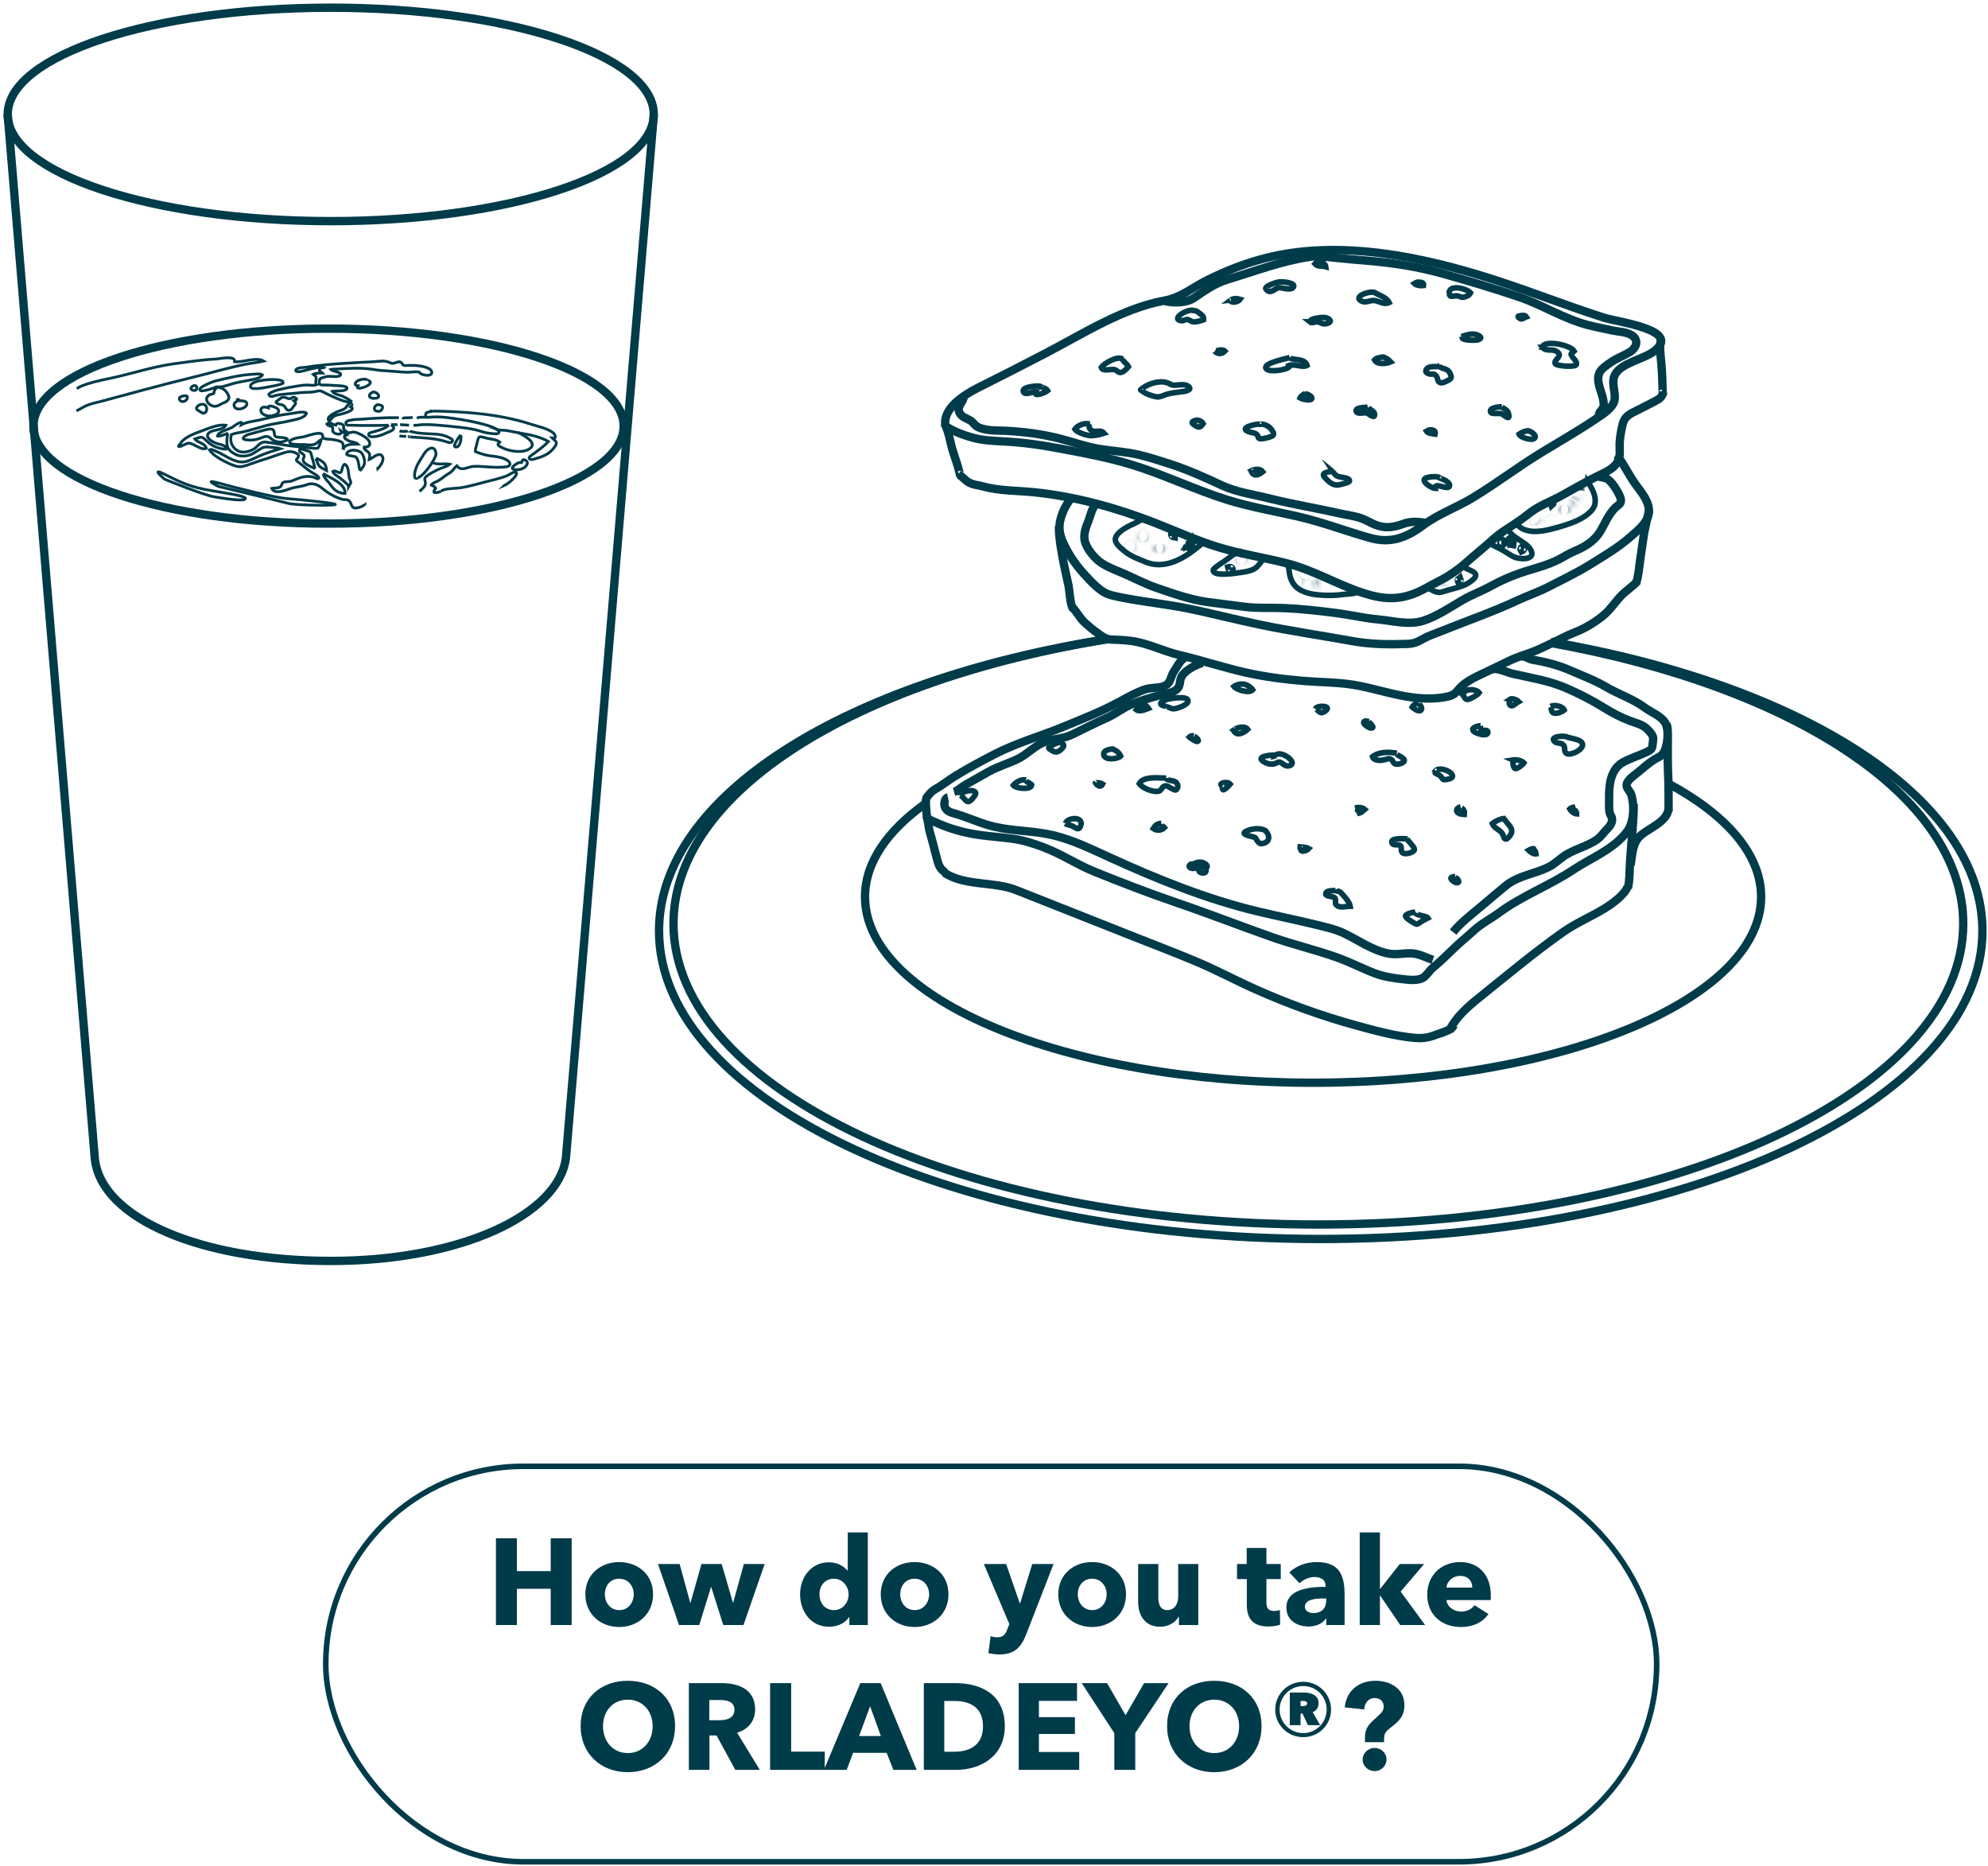 <svg width="357" height="335" viewBox="0 0 357 335" fill="none" xmlns="http://www.w3.org/2000/svg">
<path d="M169.783 76.432C169.226 73.473 172.922 70.973 175.494 69.688C179.573 67.65 183.604 65.592 187.667 63.475C194.627 59.853 201.525 55.378 209.089 53.972C212.196 53.393 214.018 51.666 216.784 50.297C219.828 48.792 222.7 47.617 226.007 46.67C238.731 43.005 252.914 45.543 265.523 49.339C273.123 51.624 280.436 54.599 287.963 57.015C290.619 57.868 302.246 59.221 296.944 63.128C295.075 64.502 291.312 65.123 290.094 67.119C289.165 68.645 290.283 70.562 289.905 71.962C289.532 73.342 287.842 74.358 286.666 75.153C283.48 77.317 280.073 79.254 276.798 81.255C272.614 83.819 268.683 86.804 264.515 89.337C261.502 91.163 258.273 92.269 255.449 94.385C252.61 96.518 249.738 97.592 246.185 96.618C241.849 95.428 237.707 93.806 233.23 92.764C228.925 91.764 224.589 91.048 220.411 89.742C214.579 87.925 209.036 85.209 203.204 83.424C199.194 82.197 195.026 81.418 191.016 80.655C187.137 79.912 183.924 79.433 179.924 79.233C178.181 79.149 176.376 79.044 174.686 78.58C173.053 78.133 170.806 77.311 169.778 76.427" stroke="#003B4A" stroke-width="1.5" stroke-miterlimit="10"/>
<path d="M169.557 75.988C170.339 77.231 170.612 79.321 171.053 80.785C171.341 81.743 171.683 82.686 171.977 83.633C172.092 84.012 172.171 84.402 172.281 84.776C172.36 85.05 172.344 85.297 172.428 85.229" stroke="#003B4A" stroke-width="1.5" stroke-miterlimit="10"/>
<path d="M172.158 85.226C172.767 85.489 173.313 86.237 173.948 86.59C174.888 87.106 175.581 87.058 176.61 87.348C179.481 88.148 182.935 88.079 185.869 88.39C193.186 89.164 200.331 91.123 207.181 93.781C211.07 95.292 214.834 97.025 218.829 98.251C222.897 99.494 227.049 100.094 231.154 101.152C235.983 102.395 240.277 105.022 244.954 106.512C248.397 107.612 251.179 107.775 254.476 106.359C255.809 105.785 257.111 104.959 258.434 104.311C260.103 103.49 261.903 102.226 263.294 100.994C264.853 99.615 266.565 98.235 268.145 96.814C269.641 95.466 271.257 94.603 272.911 93.439C273.567 92.976 274.218 92.455 274.864 91.965C276.496 90.738 278.543 90.006 280.333 89.022C282.491 87.832 284.585 86.605 286.8 85.51C287.871 84.978 289.131 84.468 289.95 83.615C290.889 82.641 290.921 81.693 290.858 80.451C290.79 79.087 291.063 77.492 291.388 76.191C291.787 74.57 292.863 74.27 294.259 73.538C295.398 72.938 296.663 72.364 297.745 71.722C298.296 71.395 298.548 70.979 298.726 70.379" stroke="#003B4A" stroke-width="1.5" stroke-miterlimit="10"/>
<path d="M298.428 70.526C298.522 70.526 298.533 70.674 298.58 70.531C298.538 68.794 298.491 67.041 298.344 65.319C298.255 64.271 297.904 61.918 298.307 60.98" stroke="#003B4A" stroke-width="1.5" stroke-miterlimit="10"/>
<path d="M204.977 70.059C204.904 70.006 204.835 70.127 204.83 69.991C205.854 68.974 208.048 68.258 209.481 68.68C210.2 68.89 210.3 69.222 211.156 69.148C211.786 69.096 212.862 68.906 213.402 69.359C214.326 70.122 212.484 70.296 211.943 70.364C211.198 70.459 210.426 70.549 209.717 70.728C209.198 70.859 208.594 71.196 208.058 71.26C207.429 71.333 205.119 70.554 204.977 69.991" stroke="#003B4A" stroke-miterlimit="10"/>
<path d="M201.578 64.466C200.738 63.818 198.239 65.213 197.762 65.982C198.05 66.777 199.578 66.177 200.203 66.377C200.607 66.508 200.77 66.924 201.279 66.872C201.783 66.819 202.334 66.177 202.644 65.824C202.402 65.319 201.531 64.802 201.505 64.308" stroke="#003B4A" stroke-miterlimit="10"/>
<path d="M186.843 69.387C186.69 69.161 183.583 69.387 183.74 70.224C183.908 71.114 185.52 70.272 186.003 70.309C185.472 71.43 187.798 70.451 188.134 70.145C187.866 69.73 187.352 69.619 186.927 69.451C186.858 69.324 186.979 69.366 186.99 69.314" stroke="#003B4A" stroke-miterlimit="10"/>
<path d="M231.638 64.178C231.092 64.383 226.53 65.22 227.406 66.226C227.973 66.879 230.892 66.436 231.475 65.905C231.449 65.82 231.443 65.71 231.422 65.631C232.425 65.236 233.905 66.079 234.719 65.605C234.31 64.257 232.236 64.725 231.632 64.257" stroke="#003B4A" stroke-miterlimit="10"/>
<path d="M214.413 55.758C213.243 55.316 210.13 57.343 212.146 57.58C212.513 57.622 212.875 57.343 213.222 57.364C213.631 57.396 213.71 57.643 214.109 57.743C214.723 57.901 215.537 57.596 216.135 57.406C216.209 56.785 215.82 56.537 215.374 56.227C215.222 56.121 215.012 55.927 214.849 55.848C214.686 55.769 214.051 55.748 214.34 55.753" stroke="#003B4A" stroke-miterlimit="10"/>
<path d="M227.496 52.033C226.504 51.528 229.302 50.617 229.822 50.596C230.247 50.575 232.499 50.706 232.321 51.412C232.079 52.344 230.058 51.559 229.617 51.649C228.935 51.786 228.215 52.834 227.428 52.033" stroke="#003B4A" stroke-miterlimit="10"/>
<path d="M235.358 57.698C234.969 57.219 237.631 56.866 238.14 57.035C238.975 57.314 239.232 57.83 238.303 58.077C237.431 58.309 237.242 57.883 236.565 57.767C236.119 57.693 235.631 58.167 235.158 57.767C235.216 57.767 235.305 57.788 235.358 57.767" stroke="#003B4A" stroke-miterlimit="10"/>
<path d="M247.047 52.571C246.039 52.092 242.752 53.251 244.553 54.088C245.288 54.43 246.112 53.851 246.816 53.956C247.745 54.088 248.501 54.762 249.456 54.319C249.005 53.366 247.613 52.998 246.826 52.519C246.905 52.492 246.973 52.519 247.047 52.503" stroke="#003B4A" stroke-miterlimit="10"/>
<path d="M260.217 52.569C260.327 51.006 263.377 51.811 264.075 52.569C263.865 53.017 263.461 53.18 263.01 53.306C262.411 53.475 262.485 53.338 261.954 53.175C261.435 53.012 261.513 53.138 260.978 53.175C260.427 53.217 260.238 53.191 260.296 52.564" stroke="#003B4A" stroke-miterlimit="10"/>
<path d="M277.309 62.352C277.188 62.357 277.062 62.352 276.941 62.342C277.272 60.936 282.07 61.941 282.684 63.042C282.086 63.6 281.934 63.41 282.385 64.095C282.627 64.463 283.356 65.048 283.031 65.516C282.737 65.943 279.482 65.722 279.283 65.295C278.926 64.521 280.931 63.911 279.477 63.058C278.684 62.589 277.582 63.147 277.01 62.373C277.109 62.373 277.146 62.321 277.23 62.278" stroke="#003B4A" stroke-miterlimit="10"/>
<path d="M258.479 65.763C257.891 65.9 256.642 65.652 256.212 66.216C255.786 66.768 256.217 67.01 256.668 67.132C257.23 67.284 257.487 66.931 257.928 67.516C258.301 68.006 258.049 68.564 258.705 68.716C259.057 68.801 259.76 68.458 260.065 68.285C260.689 67.927 260.705 67.769 260.443 67.132C259.965 65.973 259.009 66.389 258.416 65.71C258.485 65.605 258.553 65.663 258.632 65.615" stroke="#003B4A" stroke-miterlimit="10"/>
<path d="M262.443 60.44C263.115 60.209 264.149 59.819 265.01 60.04C265.856 60.261 266.359 60.756 265.336 61.03C264.932 61.141 262.338 61.104 262.596 60.588" stroke="#003B4A" stroke-miterlimit="10"/>
<path d="M248.457 64.084C247.985 64.179 247.224 64.184 246.83 64.616C247.313 65.521 248.972 65.311 249.738 64.974C249.381 64.584 248.835 64.179 248.31 64.084" stroke="#003B4A" stroke-miterlimit="10"/>
<path d="M226.161 76.128C225.41 76.133 222.313 76.802 224.255 77.513C224.707 77.676 225.373 77.671 225.709 78.018C226.129 78.455 225.694 78.771 226.539 78.781C226.896 78.781 228.371 78.439 228.586 78.192C228.896 77.839 228.528 77.376 228.276 77.049C227.783 76.412 226.875 76.033 226.14 76.186C226.04 76.154 226.161 76.133 226.166 76.049" stroke="#003B4A" stroke-miterlimit="10"/>
<path d="M239.473 84.535C238.785 84.751 237 84.756 237.908 85.73C238.817 86.704 239.531 87.373 240.89 86.941C241.121 86.868 242.307 86.641 242.349 86.357C242.412 85.941 241.604 85.804 241.363 85.751C240.328 85.535 239.992 85.672 239.394 84.719C239.473 84.783 239.531 84.751 239.625 84.767" stroke="#003B4A" stroke-miterlimit="10"/>
<path d="M245.636 73.082C245.206 73.182 243.148 73.093 243.578 73.919C243.846 74.43 245.022 73.982 245.484 74.156C245.788 74.272 247.033 75.43 246.833 74.23C246.781 73.898 245.946 73.466 245.715 73.156" stroke="#003B4A" stroke-miterlimit="10"/>
<path d="M258.413 85.741C258.303 85.456 256.004 85.535 255.783 86.056C255.494 86.736 257.3 87.683 257.725 87.694C257.526 86.425 260.061 88.141 260.308 87.252C260.434 86.799 259.71 86.341 259.4 86.172C259.08 85.993 258.303 85.82 258.418 85.662" stroke="#003B4A" stroke-miterlimit="10"/>
<path d="M269.69 73.034C269.333 73.023 267.411 73.118 267.663 73.945C267.826 74.471 269.249 74.061 269.747 74.34C270.283 74.64 271.212 75.624 270.913 74.303C270.75 73.576 270.041 73.355 269.684 73.108" stroke="#003B4A" stroke-miterlimit="10"/>
<path d="M195.653 76.121C194.793 75.868 193.564 76.326 193.023 77.053C193.333 77.595 194.96 78.111 195.58 78.19C196.367 78.29 197.527 78.027 198.289 77.774C197.727 77.137 197.008 77.564 196.331 77.416C195.774 77.295 195.26 76.574 195.8 76.052" stroke="#003B4A" stroke-miterlimit="10"/>
<path d="M274.36 77.332C273.851 77.385 273.2 77.643 272.785 77.953C272.99 78.548 275.095 79.159 275.552 78.696C276.103 78.143 274.822 77.369 274.36 77.332Z" stroke="#003B4A" stroke-miterlimit="10"/>
<path d="M256.899 77.113C256.7 77.198 256.385 77.266 256.148 77.413C256.411 77.829 257.256 77.861 257.718 77.935C257.886 77.287 257.267 77.124 256.747 77.187" stroke="#003B4A" stroke-miterlimit="10"/>
<path d="M234.431 70.607C234.111 70.813 233.623 71.06 233.455 71.445C233.865 71.692 235.655 72.092 235.581 71.439C235.534 71.018 234.505 70.671 234.426 70.686" stroke="#003B4A" stroke-miterlimit="10"/>
<path d="M218.212 62.97C218.433 63.065 219.467 62.559 219.96 63.043C219.425 63.607 218.622 63.612 218.139 63.043" stroke="#003B4A" stroke-miterlimit="10"/>
<path d="M215.079 75.353C214.186 75.59 213.588 75.79 214.627 76.396C215.341 76.812 215.52 76.807 216.05 76.059C215.766 75.564 215.336 75.527 214.927 75.359" stroke="#003B4A" stroke-miterlimit="10"/>
<path d="M224.81 84.529C224.773 84.529 224.783 84.661 224.684 84.529C225.287 84.208 226.316 84.092 226.762 84.682C226.117 85.203 225.319 85.629 224.799 84.829C224.831 84.692 224.883 84.813 224.962 84.755" stroke="#003B4A" stroke-miterlimit="10"/>
<path d="M221.129 53.867C221.229 53.904 221.066 53.867 221.003 53.873C221.444 53.541 222.194 53.567 222.709 53.73C222.431 54.136 221.323 54.494 220.977 54.02" stroke="#003B4A" stroke-miterlimit="10"/>
<path d="M237.416 46.83C237.238 46.804 236.387 47.03 236.125 47.362C236.618 47.936 237.464 47.683 238.083 47.883C238.041 47.483 237.6 47.104 237.191 47.062" stroke="#003B4A" stroke-miterlimit="10"/>
<path d="M254.824 50.594C254.688 50.604 254.221 50.736 253.984 50.894C254.373 51.268 255.118 51.331 255.648 51.262C255.774 50.731 255.076 50.562 254.751 50.741" stroke="#003B4A" stroke-miterlimit="10"/>
<path d="M272.361 56.825C272.634 56.825 273.726 56.325 274.088 56.883C273.894 56.946 273.427 57.273 273.248 57.267C272.939 57.252 272.456 56.931 272.661 56.752" stroke="#003B4A" stroke-miterlimit="10"/>
<path d="M173.082 71.135C173.045 72.325 171.465 73.062 172.494 74.388C172.956 74.983 173.675 75.12 174.289 75.526C174.767 75.842 175.019 76.331 175.512 76.605C176.898 77.384 179.029 77.268 180.572 77.342C183.822 77.5 187.16 77.932 190.336 78.748C192.845 79.39 195.26 80.285 197.842 80.664C200.078 80.991 202.378 81.138 204.577 81.665C206.419 82.107 208.194 82.681 209.994 83.265C213.264 84.318 216.277 85.671 219.38 87.124C222.072 88.382 225.327 88.83 228.214 89.551C232.319 90.573 236.508 91.247 240.623 92.184C242.077 92.516 243.61 92.658 244.98 93.263C245.814 93.632 246.56 94.111 247.452 94.385C249.163 94.906 250.481 94.59 252.145 94C253.41 93.553 254.896 93.632 256.15 93.942" stroke="#003B4A" stroke-width="1.5" stroke-miterlimit="10"/>
<path d="M209.225 54.074C210.826 54.406 213.025 54.437 214.453 53.468C216.426 52.136 218.09 50.899 220.426 50.188C225.319 48.698 230.143 46.861 235.208 46.113C236.73 45.887 238.158 46.103 239.665 46.271C241.581 46.482 243.528 46.635 245.481 46.798C250.121 47.187 254.661 47.882 259.16 49.146C263.727 50.431 268.241 51.783 272.74 53.305C277.075 54.769 280.839 57.27 285.353 58.407C286.723 58.754 288.125 59.007 289.505 59.318C290.582 59.56 291.999 59.565 292.965 60.15C294.434 61.039 293.841 62.498 292.66 63.214C291.6 63.856 290.366 64.288 289.348 64.993C288.729 65.425 287.658 66.125 287.296 66.788C286.44 68.352 287.684 70.316 287.92 71.874C287.999 72.401 288.057 72.811 287.826 73.291C287.595 73.77 287.059 73.975 287.164 74.596" stroke="#003B4A" stroke-width="1.5" stroke-miterlimit="10"/>
<path d="M179.164 87.953C179.164 88.012 179.182 88.057 179.214 88.096" stroke="#003B4A" stroke-width="1.5" stroke-miterlimit="10"/>
<path d="M192.393 89.4C191.469 90.505 190.671 92.053 190.356 93.643C189.973 95.559 190.729 97.149 191.621 98.808C192.734 100.877 194.109 102.504 195.715 104.173C196.387 104.873 197.049 105.505 197.847 106.063C198.959 106.837 200.151 107.016 201.458 107.279C205.285 108.048 209.185 108.422 213.032 109.19C217.452 110.069 221.804 111.222 226.213 112.139C231.73 113.286 237.31 114.097 242.853 115.097C246.113 115.687 249.378 115.729 252.669 115.608C253.85 115.566 254.427 115.324 255.446 114.755C256.685 114.06 258.002 113.644 259.33 113.113C263.676 111.359 268.18 109.817 272.422 107.827C274.311 106.942 276.296 106.279 278.133 105.326C280.6 104.046 283.172 102.835 285.534 101.367C287.996 99.835 290.6 98.313 292.788 96.386C294.221 95.128 296.3 93.517 296.106 91.448C295.938 89.657 294.531 88.125 293.539 86.714C292.521 85.261 291.733 83.619 290.715 82.197C290.778 82.113 290.778 82.218 290.878 82.202" stroke="#003B4A" stroke-width="1.5" stroke-miterlimit="10"/>
<path d="M192.592 109.066C193.453 109.909 193.867 110.946 194.802 111.793C195.531 112.452 196.287 113.083 197.085 113.647C197.946 114.252 198.539 114.784 199.605 114.821C201.143 114.879 202.696 114.931 204.208 115.253C206.791 115.8 209.221 116.995 211.814 117.601C215.772 118.533 219.615 119.812 223.572 120.712C227.021 121.497 230.701 121.981 234.218 122.26C237.115 122.492 240.023 122.471 242.895 122.923C246.527 123.497 250.044 124.75 253.703 125.219C255.661 125.466 257.813 125.509 259.75 125.103C260.878 124.866 261.267 124.598 261.933 123.776C263.219 122.192 265.529 121.307 267.324 120.428C268.558 119.822 269.791 119.217 271.036 118.627C272.867 117.753 274.862 117.285 276.684 116.416C278.038 115.768 279.413 115.137 280.741 114.447C281.959 113.815 283.303 113.399 284.505 112.762C285.733 112.109 286.935 111.335 287.99 110.446C289.145 109.472 289.891 108.319 290.898 107.187C291.843 106.123 293.145 105.386 294.09 104.291" stroke="#003B4A" stroke-width="1.5" stroke-miterlimit="10"/>
<path d="M296.291 91.289C296.134 91.457 296.044 92.005 295.971 92.363C295.729 93.511 295.43 94.643 295.236 95.796C294.979 97.328 294.79 98.881 294.559 100.398C294.343 101.798 294.254 103.409 293.803 104.699" stroke="#003B4A" stroke-width="1.5" stroke-miterlimit="10"/>
<path d="M192.723 109.305C192.162 108.647 192.093 106.167 191.878 105.124C191.621 103.871 191.322 102.697 191.08 101.444C190.644 99.18 190.156 96.79 190.156 94.457" stroke="#003B4A" stroke-width="1.5" stroke-miterlimit="10"/>
<path d="M196.908 90.604C196.152 90.825 195.78 92.763 195.454 93.552C195.003 94.647 194.546 95.853 194.788 97.043C195.092 98.517 196.635 100.328 197.885 101.134C199.155 101.955 200.677 102.476 202.052 103.087C203.884 103.898 205.769 104.877 207.653 105.525C210.645 106.557 213.727 107.652 216.839 108.084C219.028 108.389 221.264 108.636 223.49 108.936C225.742 109.242 228.062 109.073 230.356 109.163C233.537 109.284 236.728 109.642 239.909 110.053C242.503 110.384 244.88 110.969 247.468 111.206C250.13 111.448 253.001 112.28 255.589 111.448C258.077 110.648 260.434 109.01 262.707 107.699C264.344 106.751 266.113 106.114 267.767 105.204C269.389 104.309 271.058 103.561 272.816 102.945C275.215 102.103 277.829 101.555 280.087 100.355C281 99.87 281.793 99.36 282.753 98.954C284.501 98.228 286.281 97.169 287.294 95.522C288.197 94.058 288.779 92.457 290.023 91.189C290.559 90.646 291.189 90.541 291.068 89.688C290.979 89.077 290.506 88.314 290.196 87.793C289.787 87.113 289.299 86.471 288.669 85.992C288.396 85.781 287.052 85.602 286.994 85.523" stroke="#003B4A" stroke-width="1.5" stroke-miterlimit="10"/>
<path d="M204.979 93.256C204.638 93.619 203.073 94.225 202.391 94.62C201.682 95.03 200.396 95.841 200.291 96.741C200.186 97.657 201.472 98.563 202.071 99.053C203.105 99.9 204.312 100.29 205.514 100.817C209.189 102.433 212.717 100.206 215.536 97.863C215.74 97.689 215.961 97.531 216.16 97.352" stroke="#003B4A" stroke-miterlimit="10"/>
<path d="M222.25 99.146C222.297 99.13 222.386 99.162 222.392 99.125C221.641 99.325 220.796 100.099 220.161 100.557C219.909 100.741 217.935 101.947 217.877 102.326C217.683 103.621 222.224 102.858 222.612 102.805C223.625 102.658 224.938 102.516 225.709 101.779C226.04 101.463 226.854 100.415 226.932 100.204" stroke="#003B4A" stroke-miterlimit="10"/>
<path d="M231.193 101.426C231.519 101.879 231.472 102.489 231.571 103.032C231.776 104.132 232.29 105.148 233.251 105.764C234.616 106.638 236.285 106.812 237.85 106.875C238.947 106.917 240.039 106.88 241.167 106.728C241.881 106.628 243.351 106.633 243.813 106.275" stroke="#003B4A" stroke-miterlimit="10"/>
<path d="M256.213 105.464C257.126 105.817 257.887 106.654 259.09 106.238C260.57 105.733 262.538 105.443 263.846 104.574C267.027 102.458 262.612 102.421 263.016 101.6" stroke="#003B4A" stroke-miterlimit="10"/>
<path d="M267.488 97.563C267.934 97.821 268.858 98.263 269.467 98.569C270.37 99.021 271.168 99.701 272.092 100.064C272.984 100.417 275.683 100.58 274.985 98.921C274.292 97.268 271.53 96.7 270.811 94.988" stroke="#003B4A" stroke-miterlimit="10"/>
<path d="M272.188 93.853C273.773 96.164 277.227 95.385 279.437 94.763C281.605 94.153 284.44 93.316 285.915 91.52C287.143 90.025 286.088 87.882 285.096 86.455C285.08 86.629 285.175 86.523 285.253 86.576" stroke="#003B4A" stroke-miterlimit="10"/>
<mask id="path-48-inside-1_8131_11686" fill="white">
<path d="M204.852 96.557C205.099 96.63 205.361 96.63 205.608 96.709C206.075 96.852 206.275 96.12 205.808 95.978C205.561 95.904 205.298 95.904 205.052 95.825C204.584 95.683 204.385 96.415 204.852 96.557Z"/>
</mask>
<path d="M204.852 96.557L204.415 97.992L204.423 97.994L204.852 96.557ZM205.608 96.709L205.151 98.138L205.161 98.141L205.171 98.144L205.608 96.709ZM205.808 95.978L206.244 94.543L206.237 94.54L205.808 95.978ZM205.052 95.825L205.509 94.396L205.499 94.393L205.488 94.39L205.052 95.825ZM204.423 97.994C204.667 98.067 204.906 98.099 205.008 98.115C205.147 98.135 205.159 98.141 205.151 98.138L206.065 95.281C205.81 95.199 205.567 95.165 205.452 95.148C205.381 95.137 205.344 95.131 205.311 95.125C205.281 95.12 205.275 95.117 205.282 95.12L204.423 97.994ZM205.171 98.144C205.696 98.304 206.262 98.235 206.728 97.927C207.156 97.645 207.4 97.23 207.505 96.845C207.611 96.458 207.607 95.991 207.402 95.546C207.182 95.066 206.767 94.702 206.244 94.543L205.371 97.413C205.082 97.325 204.817 97.105 204.676 96.798C204.551 96.525 204.555 96.26 204.611 96.056C204.666 95.853 204.802 95.604 205.076 95.423C205.388 95.217 205.753 95.186 206.045 95.274L205.171 98.144ZM206.237 94.54C205.992 94.467 205.754 94.435 205.652 94.42C205.512 94.399 205.5 94.394 205.509 94.396L204.594 97.254C204.849 97.335 205.092 97.369 205.207 97.387C205.279 97.397 205.315 97.403 205.349 97.409C205.379 97.415 205.385 97.417 205.378 97.415L206.237 94.54ZM205.488 94.39C204.963 94.23 204.398 94.3 203.932 94.607C203.504 94.889 203.259 95.304 203.154 95.69C203.049 96.077 203.053 96.543 203.258 96.989C203.478 97.469 203.893 97.833 204.415 97.992L205.289 95.122C205.578 95.21 205.842 95.429 205.983 95.736C206.109 96.009 206.104 96.275 206.049 96.479C205.993 96.681 205.858 96.931 205.583 97.112C205.272 97.317 204.906 97.349 204.615 97.26L205.488 94.39Z" fill="#003B4A" mask="url(#path-48-inside-1_8131_11686)"/>
<mask id="path-50-inside-2_8131_11686" fill="white">
<path d="M207.768 98.776H208.75C209.238 98.776 209.238 98.018 208.75 98.018H207.768C207.28 98.018 207.28 98.776 207.768 98.776Z"/>
</mask>
<path d="M207.768 100.276H208.75V97.276H207.768V100.276ZM208.75 100.276C209.298 100.276 209.809 100.046 210.163 99.634C210.49 99.254 210.616 98.797 210.616 98.397C210.616 97.996 210.49 97.54 210.163 97.159C209.809 96.747 209.298 96.518 208.75 96.518V99.518C208.447 99.518 208.118 99.383 207.887 99.113C207.682 98.875 207.616 98.608 207.616 98.397C207.616 98.186 207.682 97.919 207.887 97.68C208.118 97.41 208.447 97.276 208.75 97.276V100.276ZM208.75 96.518H207.768V99.518H208.75V96.518ZM207.768 96.518C207.221 96.518 206.709 96.747 206.356 97.159C206.029 97.54 205.902 97.996 205.902 98.397C205.902 98.797 206.029 99.254 206.356 99.634C206.709 100.046 207.221 100.276 207.768 100.276V97.276C208.072 97.276 208.4 97.41 208.632 97.68C208.837 97.919 208.902 98.186 208.902 98.397C208.902 98.608 208.837 98.875 208.632 99.113C208.4 99.383 208.072 99.518 207.768 99.518V96.518Z" fill="#003B4A" mask="url(#path-50-inside-2_8131_11686)"/>
<path d="M210.503 95.856C210.503 95.854 210.504 95.852 210.504 95.85C210.521 95.853 210.538 95.858 210.555 95.864C210.652 95.899 210.708 95.96 210.738 96.011C210.767 96.061 210.798 96.149 210.775 96.266C210.775 96.268 210.774 96.27 210.774 96.272C210.757 96.269 210.74 96.264 210.723 96.258C210.626 96.223 210.57 96.162 210.54 96.111C210.511 96.061 210.48 95.973 210.503 95.856Z" stroke="#003B4A" stroke-width="1.5"/>
<path d="M213.215 97.85L213.208 97.853C213.208 97.852 213.207 97.851 213.207 97.85C213.206 97.841 213.205 97.831 213.205 97.821C213.208 97.831 213.212 97.841 213.215 97.85ZM213.215 97.85C213.256 97.96 213.312 98.032 213.331 98.056C213.332 98.057 213.332 98.058 213.333 98.058M213.215 97.85L213.853 97.532L213.788 97.598C213.709 97.619 213.649 97.661 213.611 97.7C213.573 97.74 213.538 97.795 213.522 97.865C213.522 97.866 213.522 97.867 213.521 97.868L213.333 98.058M213.333 98.058L213.331 98.061C213.332 98.061 213.332 98.062 213.333 98.063C213.345 98.077 213.356 98.089 213.365 98.099C213.368 98.101 213.371 98.103 213.373 98.104M213.333 98.058C213.334 98.059 213.335 98.061 213.335 98.061C213.336 98.062 213.337 98.063 213.337 98.063C213.35 98.079 213.362 98.093 213.373 98.104M213.373 98.104C213.388 98.12 213.401 98.132 213.408 98.139C213.435 98.164 213.457 98.181 213.465 98.187C213.475 98.194 213.484 98.201 213.491 98.206L213.517 98.163M213.373 98.104C213.413 98.131 213.462 98.152 213.517 98.163M213.517 98.163C213.517 98.163 213.517 98.164 213.517 98.164C213.523 98.165 213.529 98.166 213.534 98.167L213.556 98.129M213.517 98.163L213.548 98.112C213.548 98.112 213.548 98.113 213.548 98.113C213.551 98.119 213.554 98.124 213.556 98.129M213.556 98.129C213.564 98.144 213.573 98.158 213.582 98.171C213.598 98.172 213.615 98.172 213.631 98.171C213.737 98.163 213.81 98.117 213.852 98.076L213.855 97.953L213.864 97.603M213.556 98.129L213.659 97.953L213.864 97.603M213.864 97.603L213.876 97.584C213.876 97.584 213.875 97.584 213.875 97.584C213.872 97.584 213.868 97.584 213.865 97.584M213.864 97.603L213.864 97.601L213.865 97.584L213.865 97.584M213.865 97.584L213.874 97.569C213.871 97.565 213.868 97.562 213.865 97.558M213.865 97.584C213.865 97.584 213.865 97.584 213.865 97.584L213.865 97.558M213.865 97.558L213.865 97.556M213.865 97.558C213.86 97.552 213.854 97.546 213.848 97.54C213.855 97.546 213.86 97.552 213.865 97.556M213.865 97.556C213.869 97.56 213.873 97.563 213.876 97.565L213.881 97.558C213.876 97.553 213.87 97.549 213.866 97.545L213.865 97.556ZM213.884 97.953V98.039V97.583V97.953Z" stroke="#003B4A" stroke-width="1.5"/>
<mask id="path-54-inside-3_8131_11686" fill="white">
<path d="M222.519 100.665C222.787 100.775 223.091 100.665 223.338 100.549C223.522 100.459 223.569 100.196 223.474 100.033C223.364 99.843 223.144 99.806 222.96 99.896C222.865 99.938 222.787 99.959 222.724 99.933C222.535 99.854 222.309 100.017 222.262 100.196C222.204 100.412 222.335 100.586 222.524 100.665"/>
</mask>
<path d="M223.338 100.549L223.975 101.907L223.985 101.902L223.995 101.897L223.338 100.549ZM223.474 100.033L224.773 99.281L224.771 99.279L223.474 100.033ZM222.96 99.896L223.571 101.266L223.594 101.256L223.617 101.245L222.96 99.896ZM222.724 99.933L223.302 98.549L222.724 99.933ZM222.262 100.196L223.711 100.584L223.712 100.579L222.262 100.196ZM221.946 102.051C222.886 102.439 223.761 102.007 223.975 101.907L222.7 99.191C222.662 99.209 222.638 99.219 222.623 99.225C222.609 99.23 222.616 99.226 222.64 99.221C222.684 99.212 222.865 99.185 223.092 99.278L221.946 102.051ZM223.995 101.897C224.583 101.611 224.87 101.089 224.97 100.663C225.068 100.247 225.038 99.74 224.773 99.281L222.176 100.784C222.006 100.49 221.998 100.195 222.051 99.974C222.105 99.743 222.276 99.397 222.681 99.2L223.995 101.897ZM224.771 99.279C224.182 98.266 223.033 98.192 222.303 98.548L223.617 101.245C223.43 101.336 223.178 101.385 222.9 101.32C222.599 101.249 222.334 101.056 222.178 100.787L224.771 99.279ZM222.349 98.526C222.352 98.525 222.371 98.516 222.402 98.506C222.432 98.495 222.486 98.478 222.559 98.465C222.702 98.439 222.982 98.415 223.302 98.549L222.145 101.317C222.863 101.617 223.502 101.297 223.571 101.266L222.349 98.526ZM223.302 98.549C222.637 98.271 222.018 98.464 221.649 98.693C221.29 98.916 220.948 99.297 220.811 99.813L223.712 100.579C223.623 100.916 223.417 101.127 223.23 101.243C223.033 101.365 222.622 101.516 222.145 101.317L223.302 98.549ZM220.813 99.809C220.501 100.975 221.304 101.781 221.946 102.049L223.103 99.281C223.243 99.34 223.435 99.463 223.579 99.698C223.741 99.961 223.79 100.287 223.711 100.584L220.813 99.809Z" fill="#003B4A" mask="url(#path-54-inside-3_8131_11686)"/>
<path d="M220.757 101.967C220.761 101.966 220.765 101.966 220.769 101.965C220.886 101.942 220.975 101.973 221.026 102.003C221.077 102.033 221.138 102.089 221.172 102.185C221.178 102.202 221.183 102.219 221.186 102.236C221.183 102.237 221.179 102.237 221.175 102.238C221.058 102.261 220.968 102.23 220.918 102.2C220.867 102.17 220.806 102.114 220.772 102.018C220.766 102.001 220.761 101.984 220.757 101.967Z" stroke="#003B4A" stroke-width="1.5"/>
<mask id="path-57-inside-4_8131_11686" fill="white">
<path d="M202.64 98.625C202.892 98.625 203.128 98.599 203.359 98.499C203.548 98.415 203.59 98.146 203.496 97.983C203.386 97.788 203.165 97.762 202.981 97.846C202.918 97.872 202.756 97.872 202.645 97.872C202.157 97.872 202.157 98.631 202.645 98.631"/>
</mask>
<path d="M203.359 98.499L203.956 99.875L203.963 99.872L203.97 99.869L203.359 98.499ZM203.496 97.983L202.19 98.722L202.194 98.728L202.198 98.734L203.496 97.983ZM202.981 97.846L203.56 99.23L203.583 99.22L203.607 99.21L202.981 97.846ZM202.64 100.125C202.993 100.125 203.46 100.09 203.956 99.875L202.763 97.123C202.778 97.116 202.784 97.116 202.771 97.118C202.754 97.121 202.716 97.125 202.64 97.125V100.125ZM203.97 99.869C204.601 99.588 204.898 99.037 204.997 98.603C205.092 98.183 205.054 97.68 204.794 97.231L202.198 98.734C202.032 98.449 202.02 98.162 202.071 97.938C202.125 97.701 202.306 97.326 202.749 97.129L203.97 99.869ZM204.801 97.244C204.188 96.16 203.003 96.186 202.356 96.483L203.607 99.21C203.451 99.281 203.218 99.336 202.941 99.274C202.631 99.205 202.351 99.005 202.19 98.722L204.801 97.244ZM202.403 96.462C202.495 96.424 202.569 96.404 202.609 96.395C202.653 96.385 202.687 96.379 202.705 96.376C202.74 96.371 202.759 96.371 202.752 96.371C202.736 96.372 202.708 96.372 202.645 96.372V99.372C202.693 99.372 202.802 99.373 202.91 99.367C202.939 99.365 203.253 99.359 203.56 99.23L202.403 96.462ZM202.645 96.372C202.098 96.372 201.586 96.602 201.233 97.014C200.906 97.394 200.779 97.851 200.779 98.251C200.779 98.652 200.906 99.109 201.233 99.489C201.586 99.901 202.098 100.131 202.645 100.131V97.131C202.949 97.131 203.277 97.265 203.509 97.535C203.714 97.773 203.779 98.04 203.779 98.251C203.779 98.463 203.714 98.73 203.509 98.968C203.277 99.238 202.949 99.372 202.645 99.372V96.372Z" fill="#003B4A" mask="url(#path-57-inside-4_8131_11686)"/>
<mask id="path-59-inside-5_8131_11686" fill="white">
<path d="M236.007 105.292C236.217 105.292 236.385 105.256 236.574 105.166C236.758 105.077 236.805 104.813 236.711 104.65C236.601 104.461 236.38 104.424 236.196 104.513C236.17 104.524 236.144 104.529 236.118 104.54C236.181 104.524 236.028 104.54 236.013 104.54C235.524 104.54 235.524 105.298 236.013 105.298"/>
</mask>
<path d="M236.574 105.166L237.216 106.522L237.224 106.518L237.231 106.515L236.574 105.166ZM236.711 104.65L238.009 103.899L238.007 103.896L236.711 104.65ZM236.196 104.513L236.755 105.905L236.805 105.885L236.853 105.862L236.196 104.513ZM236.118 104.54L235.559 103.147L236.482 105.995L236.118 104.54ZM236.007 106.792C236.434 106.792 236.822 106.709 237.216 106.522L235.932 103.81C235.927 103.813 235.929 103.812 235.938 103.809C235.947 103.805 235.959 103.802 235.974 103.799C235.988 103.795 236 103.794 236.008 103.793C236.015 103.792 236.016 103.792 236.007 103.792V106.792ZM237.231 106.515C237.82 106.228 238.106 105.706 238.207 105.28C238.305 104.864 238.274 104.357 238.009 103.899L235.413 105.402C235.242 105.107 235.235 104.812 235.287 104.592C235.341 104.36 235.513 104.015 235.917 103.818L237.231 106.515ZM238.007 103.896C237.418 102.883 236.269 102.809 235.539 103.165L236.853 105.862C236.667 105.953 236.415 106.003 236.136 105.937C235.836 105.866 235.57 105.673 235.414 105.404L238.007 103.896ZM235.638 103.121C235.671 103.108 235.697 103.099 235.712 103.094C235.724 103.09 235.734 103.087 235.725 103.09C235.721 103.091 235.698 103.098 235.672 103.106C235.645 103.115 235.605 103.129 235.559 103.147L236.676 105.932C236.643 105.945 236.617 105.954 236.602 105.959C236.59 105.963 236.58 105.966 236.589 105.963C236.593 105.962 236.616 105.955 236.642 105.946C236.669 105.937 236.709 105.924 236.755 105.905L235.638 103.121ZM236.482 105.995C236.503 105.989 236.54 105.98 236.586 105.965C236.601 105.96 236.738 105.919 236.892 105.828C236.935 105.803 237.21 105.648 237.413 105.316C237.534 105.117 237.664 104.796 237.626 104.392C237.587 103.983 237.394 103.682 237.218 103.499C236.932 103.198 236.604 103.109 236.557 103.095C236.451 103.063 236.364 103.051 236.325 103.046C236.192 103.028 236.079 103.033 236.078 103.033C236.046 103.034 236.019 103.035 236.003 103.036C235.97 103.038 235.937 103.041 235.926 103.042C235.858 103.047 235.938 103.04 236.013 103.04V106.04C236.06 106.04 236.098 106.037 236.102 106.037C236.115 106.036 236.126 106.035 236.132 106.035C236.145 106.034 236.157 106.033 236.164 106.033C236.183 106.031 236.187 106.031 236.187 106.031C236.186 106.031 236.182 106.031 236.178 106.031C236.174 106.031 236.165 106.032 236.154 106.032C236.144 106.032 236.124 106.033 236.097 106.032C236.079 106.032 236.016 106.031 235.935 106.02C235.898 106.015 235.812 106.003 235.706 105.972C235.66 105.958 235.333 105.869 235.047 105.569C234.872 105.385 234.678 105.085 234.64 104.676C234.601 104.272 234.731 103.951 234.852 103.753C235.055 103.421 235.33 103.267 235.371 103.242C235.523 103.153 235.658 103.112 235.668 103.109C235.709 103.096 235.74 103.088 235.753 103.085L236.482 105.995ZM236.013 103.04C235.465 103.04 234.954 103.269 234.6 103.681C234.273 104.061 234.146 104.518 234.146 104.919C234.146 105.319 234.273 105.776 234.6 106.156C234.954 106.568 235.465 106.798 236.013 106.798V103.798C236.316 103.798 236.645 103.932 236.876 104.202C237.081 104.441 237.146 104.708 237.146 104.919C237.146 105.13 237.081 105.397 236.876 105.635C236.645 105.905 236.316 106.04 236.013 106.04V103.04Z" fill="#003B4A" mask="url(#path-59-inside-5_8131_11686)"/>
<mask id="path-61-inside-6_8131_11686" fill="white">
<path d="M234.335 103.407C234.419 103.365 234.508 103.313 234.598 103.307C234.802 103.297 234.976 103.144 234.976 102.928C234.976 102.728 234.802 102.539 234.598 102.549C234.361 102.56 234.162 102.649 233.952 102.755C233.768 102.844 233.716 103.102 233.815 103.271C233.926 103.455 234.146 103.497 234.33 103.407"/>
</mask>
<path d="M234.598 103.307L234.521 101.809L234.509 101.81L234.598 103.307ZM234.598 102.549L234.664 104.048L234.675 104.047L234.598 102.549ZM233.952 102.755L234.609 104.103L234.617 104.099L234.624 104.095L233.952 102.755ZM233.815 103.271L232.525 104.035L232.528 104.041L233.815 103.271ZM235.008 104.748C235.026 104.739 235.042 104.731 235.053 104.725C235.066 104.719 235.072 104.716 235.078 104.713C235.089 104.707 235.08 104.712 235.062 104.72C235.043 104.728 235.001 104.745 234.942 104.762C234.882 104.779 234.795 104.798 234.686 104.805L234.509 101.81C234.212 101.828 233.982 101.918 233.867 101.968C233.805 101.995 233.752 102.021 233.72 102.037C233.661 102.067 233.693 102.052 233.663 102.067L235.008 104.748ZM234.675 104.805C235.554 104.76 236.476 104.06 236.476 102.928H233.476C233.476 102.228 234.051 101.834 234.521 101.809L234.675 104.805ZM236.476 102.928C236.476 101.992 235.7 100.991 234.521 101.051L234.675 104.047C234.277 104.068 233.967 103.891 233.786 103.704C233.61 103.522 233.476 103.254 233.476 102.928H236.476ZM234.531 101.051C233.95 101.077 233.502 101.302 233.279 101.414L234.624 104.095C234.669 104.073 234.7 104.058 234.724 104.047C234.747 104.037 234.757 104.033 234.759 104.033C234.76 104.032 234.751 104.036 234.733 104.039C234.715 104.043 234.691 104.047 234.664 104.048L234.531 101.051ZM233.295 101.406C232.725 101.684 232.427 102.188 232.32 102.627C232.215 103.058 232.252 103.574 232.525 104.035L235.106 102.506C235.279 102.799 235.292 103.101 235.235 103.339C235.175 103.584 234.996 103.915 234.609 104.103L233.295 101.406ZM232.528 104.041C233.106 105.007 234.229 105.125 234.987 104.756L233.673 102.059C233.873 101.962 234.129 101.918 234.4 101.984C234.687 102.054 234.946 102.238 235.103 102.501L232.528 104.041Z" fill="#003B4A" mask="url(#path-61-inside-6_8131_11686)"/>
<mask id="path-63-inside-7_8131_11686" fill="white">
<path d="M232.508 104.578C232.718 104.673 232.923 104.705 233.154 104.705C233.642 104.705 233.642 103.947 233.154 103.947C233.07 103.947 232.97 103.957 232.891 103.92C232.702 103.836 232.487 103.862 232.377 104.057C232.282 104.22 232.324 104.489 232.513 104.573"/>
</mask>
<path d="M232.891 103.92L233.527 102.562L233.515 102.556L233.502 102.55L232.891 103.92ZM232.377 104.057L233.675 104.809L233.679 104.802L233.682 104.796L232.377 104.057ZM231.891 105.946C232.344 106.15 232.772 106.205 233.154 106.205V103.205C233.106 103.205 233.092 103.202 233.097 103.202C233.099 103.203 233.104 103.204 233.111 103.206C233.117 103.208 233.122 103.21 233.125 103.211L231.891 105.946ZM233.154 106.205C233.701 106.205 234.213 105.975 234.566 105.563C234.893 105.183 235.02 104.726 235.02 104.326C235.02 103.925 234.893 103.469 234.566 103.088C234.213 102.676 233.701 102.447 233.154 102.447V105.447C232.85 105.447 232.522 105.312 232.29 105.042C232.086 104.804 232.02 104.537 232.02 104.326C232.02 104.115 232.086 103.848 232.29 103.609C232.522 103.34 232.85 103.205 233.154 103.205V106.205ZM233.154 102.447C233.128 102.447 233.106 102.447 233.092 102.447C233.068 102.448 233.075 102.448 233.061 102.448C233.046 102.448 233.061 102.448 233.086 102.449C233.112 102.45 233.166 102.453 233.238 102.467C233.311 102.481 233.412 102.508 233.527 102.562L232.255 105.279C232.555 105.419 232.827 105.44 232.955 105.446C233.025 105.449 233.085 105.448 233.116 105.447C233.124 105.447 233.132 105.447 233.137 105.447C233.144 105.447 233.147 105.447 233.151 105.447C233.159 105.447 233.158 105.447 233.154 105.447V102.447ZM233.502 102.55C233.174 102.404 232.742 102.316 232.277 102.42C231.775 102.533 231.337 102.849 231.071 103.318L233.682 104.796C233.527 105.071 233.251 105.277 232.932 105.348C232.649 105.411 232.42 105.352 232.28 105.29L233.502 102.55ZM231.079 103.306C230.819 103.755 230.78 104.257 230.876 104.678C230.975 105.111 231.271 105.662 231.903 105.943L233.124 103.203C233.566 103.4 233.747 103.775 233.801 104.012C233.852 104.236 233.84 104.523 233.675 104.809L231.079 103.306Z" fill="#003B4A" mask="url(#path-63-inside-7_8131_11686)"/>
<mask id="path-65-inside-8_8131_11686" fill="white">
<path d="M258.505 105.112C258.547 105.154 258.573 105.191 258.605 105.244C258.594 105.228 258.626 105.359 258.621 105.301C258.631 105.507 258.783 105.681 258.999 105.681C259.198 105.681 259.387 105.507 259.376 105.301C259.366 105.017 259.235 104.785 259.041 104.58C258.705 104.227 258.169 104.764 258.505 105.117"/>
</mask>
<path d="M258.605 105.244L257.356 106.074L259.892 104.473L258.605 105.244ZM258.621 105.301L260.114 105.166L257.123 105.378L258.621 105.301ZM259.376 105.301L257.878 105.357L257.878 105.367L257.878 105.378L259.376 105.301ZM259.041 104.58L260.13 103.549L260.127 103.546L259.041 104.58ZM257.443 106.171C257.417 106.145 257.387 106.111 257.358 106.072C257.331 106.037 257.316 106.011 257.318 106.014L259.892 104.473C259.819 104.352 259.721 104.207 259.567 104.053L257.443 106.171ZM259.854 104.413C259.825 104.369 259.737 104.24 259.588 104.11C259.511 104.043 259.369 103.934 259.164 103.851C258.948 103.764 258.627 103.695 258.258 103.783C257.885 103.871 257.623 104.08 257.462 104.269C257.311 104.446 257.235 104.618 257.198 104.718C257.125 104.912 257.111 105.074 257.107 105.127C257.097 105.256 257.107 105.357 257.109 105.382C257.113 105.424 257.117 105.458 257.12 105.478C257.131 105.551 257.146 105.613 257.155 105.651C257.161 105.673 257.169 105.705 257.18 105.742C257.186 105.76 257.195 105.788 257.207 105.822C257.216 105.846 257.242 105.918 257.288 106.006C257.308 106.045 257.359 106.141 257.445 106.249C257.489 106.304 257.566 106.393 257.678 106.484C257.786 106.57 257.99 106.711 258.286 106.779C258.441 106.814 258.617 106.828 258.807 106.805C258.998 106.781 259.174 106.721 259.33 106.638C259.633 106.475 259.806 106.25 259.893 106.11C259.982 105.967 260.029 105.839 260.052 105.764C260.078 105.683 260.092 105.614 260.099 105.568C260.115 105.478 260.119 105.406 260.12 105.369C260.122 105.327 260.121 105.293 260.121 105.269C260.119 105.224 260.116 105.187 260.114 105.166L257.127 105.437C257.125 105.423 257.123 105.392 257.122 105.351C257.121 105.33 257.121 105.297 257.122 105.257C257.123 105.222 257.127 105.151 257.143 105.062C257.15 105.016 257.164 104.948 257.189 104.867C257.213 104.793 257.259 104.665 257.348 104.522C257.435 104.383 257.608 104.157 257.911 103.995C258.067 103.911 258.243 103.852 258.434 103.828C258.623 103.804 258.8 103.819 258.954 103.854C259.25 103.922 259.454 104.062 259.561 104.148C259.674 104.239 259.751 104.328 259.794 104.383C259.879 104.49 259.93 104.585 259.95 104.623C259.994 104.709 260.02 104.779 260.027 104.799C260.038 104.829 260.046 104.853 260.05 104.867C260.058 104.894 260.064 104.915 260.066 104.926C260.07 104.94 260.079 104.976 260.087 105.03C260.089 105.045 260.093 105.075 260.097 105.114C260.099 105.136 260.108 105.234 260.098 105.36C260.095 105.398 260.09 105.45 260.079 105.511C260.068 105.57 260.048 105.661 260.008 105.767C259.971 105.867 259.895 106.039 259.745 106.215C259.584 106.404 259.322 106.614 258.949 106.702C258.58 106.789 258.259 106.721 258.043 106.633C257.838 106.551 257.697 106.442 257.62 106.375C257.538 106.303 257.479 106.236 257.443 106.192C257.405 106.145 257.376 106.104 257.356 106.074L259.854 104.413ZM257.123 105.378C257.167 106.25 257.86 107.181 258.999 107.181V104.181C259.707 104.181 260.095 104.764 260.119 105.225L257.123 105.378ZM258.999 107.181C259.944 107.181 260.934 106.396 260.875 105.225L257.878 105.378C257.858 104.984 258.032 104.676 258.219 104.494C258.4 104.317 258.67 104.181 258.999 104.181V107.181ZM260.875 105.246C260.847 104.482 260.482 103.921 260.13 103.549L257.951 105.611C257.972 105.634 257.955 105.621 257.931 105.571C257.903 105.515 257.881 105.439 257.878 105.357L260.875 105.246ZM260.127 103.546C259.748 103.148 259.221 102.931 258.666 102.969C258.156 103.004 257.74 103.243 257.459 103.525C257.176 103.808 256.948 104.216 256.905 104.705C256.86 105.233 257.041 105.755 257.419 106.152L259.591 104.083C259.801 104.303 259.924 104.626 259.894 104.965C259.868 105.265 259.732 105.494 259.583 105.643C259.435 105.791 259.195 105.94 258.869 105.962C258.499 105.987 258.165 105.836 257.954 105.615L260.127 103.546Z" fill="#003B4A" mask="url(#path-65-inside-8_8131_11686)"/>
<path d="M261.959 104.143C261.972 104.093 262.008 104.016 262.092 103.952C262.125 104.034 262.121 104.107 262.107 104.159C262.093 104.21 262.057 104.286 261.973 104.35C261.941 104.269 261.945 104.196 261.959 104.143Z" stroke="#003B4A" stroke-width="1.5"/>
<path d="M269.6 97.786C270.088 97.775 270.088 97.017 269.6 97.028V97.786Z" stroke="#003B4A" stroke-width="1.5"/>
<path d="M271.628 96.845C271.636 96.854 271.644 96.865 271.652 96.875C271.656 96.88 271.66 96.885 271.664 96.889L271.663 96.894C271.658 96.889 271.652 96.883 271.646 96.876L271.646 96.876L271.643 96.873C271.644 96.874 271.645 96.875 271.646 96.876C271.652 96.883 271.658 96.889 271.663 96.896L271.655 96.971M271.628 96.845C271.398 96.596 271.071 96.778 271.001 97.033C271.005 97.097 271.016 97.145 271.022 97.171C271.036 97.227 271.055 97.273 271.071 97.307L271.628 96.845ZM271.628 96.845L271.088 97.343C271.092 97.35 271.095 97.355 271.098 97.359C271.1 97.363 271.102 97.367 271.104 97.371C271.104 97.371 271.104 97.371 271.104 97.371C271.108 97.377 271.112 97.383 271.115 97.389C271.123 97.395 271.132 97.401 271.141 97.407L271.291 97.286M271.291 97.286C271.288 97.303 271.287 97.321 271.287 97.34C271.287 97.349 271.287 97.358 271.288 97.367M271.291 97.286C271.297 97.239 271.311 97.2 271.328 97.166C271.329 97.165 271.33 97.163 271.331 97.161C271.346 97.135 271.362 97.114 271.379 97.096C271.402 97.072 271.438 97.041 271.488 97.016C271.491 97.015 271.495 97.013 271.499 97.011C271.542 96.991 271.594 96.975 271.655 96.971M271.291 97.286L271.653 96.993M271.288 97.367L271.211 97.444C271.242 97.457 271.276 97.466 271.312 97.472M271.288 97.367L271.316 97.34L271.651 97.005M271.288 97.367C271.291 97.402 271.299 97.438 271.312 97.472M271.312 97.472C271.333 97.528 271.368 97.581 271.412 97.623C271.477 97.683 271.54 97.701 271.576 97.706L271.608 97.404M271.312 97.472C271.341 97.476 271.372 97.478 271.404 97.476C271.496 97.47 271.564 97.437 271.608 97.404M271.608 97.404C271.609 97.404 271.609 97.403 271.61 97.403C271.611 97.402 271.613 97.401 271.614 97.4L271.62 97.34L271.655 97.001L271.655 97.002L271.651 97.005M271.608 97.404L271.615 97.34L271.651 97.005M271.651 97.005L271.653 96.993M271.653 96.993L271.656 96.99L271.656 96.99L271.658 96.971C271.658 96.971 271.658 96.971 271.658 96.971C271.657 96.971 271.656 96.971 271.655 96.971M271.653 96.993L271.655 96.971" stroke="#003B4A" stroke-width="1.5"/>
<path d="M273.419 98.734C273.381 98.772 273.335 98.801 273.286 98.82C273.236 98.747 273.223 98.676 273.223 98.626C273.223 98.603 273.226 98.577 273.233 98.548C273.244 98.502 273.268 98.449 273.312 98.398C273.359 98.343 273.416 98.306 273.472 98.283C273.514 98.352 273.528 98.425 273.527 98.483C273.526 98.563 273.497 98.656 273.419 98.734Z" stroke="#003B4A" stroke-width="1.5"/>
<mask id="path-71-inside-9_8131_11686" fill="white">
<path d="M274.963 93.289C275.21 93.531 275.483 93.726 275.808 93.842C276.002 93.911 276.223 93.763 276.27 93.579C276.328 93.368 276.202 93.184 276.008 93.11C275.824 93.047 275.646 92.9 275.493 92.752C275.147 92.41 274.611 92.947 274.958 93.289"/>
</mask>
<path d="M275.808 93.842L275.305 95.255L275.31 95.257L275.808 93.842ZM276.27 93.579L274.824 93.182L274.82 93.194L274.817 93.206L276.27 93.579ZM276.008 93.11L276.54 91.708L276.518 91.7L276.496 91.692L276.008 93.11ZM275.493 92.752L274.439 93.819L274.444 93.825L274.45 93.83L275.493 92.752ZM273.912 94.36C274.267 94.708 274.72 95.047 275.305 95.255L276.311 92.429C276.246 92.406 276.152 92.355 276.014 92.219L273.912 94.36ZM275.31 95.257C275.914 95.47 276.484 95.322 276.868 95.091C277.242 94.865 277.589 94.477 277.723 93.951L274.817 93.206C274.905 92.865 275.117 92.643 275.321 92.52C275.534 92.392 275.897 92.283 276.307 92.427L275.31 95.257ZM277.717 93.975C278.025 92.852 277.283 91.99 276.54 91.708L275.476 94.513C275.292 94.443 275.088 94.302 274.944 94.06C274.79 93.8 274.742 93.48 274.824 93.182L277.717 93.975ZM276.496 91.692C276.547 91.71 276.583 91.728 276.601 91.738C276.619 91.748 276.626 91.754 276.623 91.751C276.619 91.749 276.61 91.742 276.594 91.728C276.579 91.714 276.56 91.697 276.537 91.675L274.45 93.83C274.621 93.996 275.001 94.35 275.52 94.529L276.496 91.692ZM276.547 91.685C276.157 91.3 275.632 91.105 275.094 91.149C274.596 91.189 274.186 91.422 273.903 91.705C273.621 91.988 273.388 92.401 273.351 92.902C273.31 93.446 273.513 93.971 273.904 94.356L276.012 92.222C276.229 92.437 276.369 92.766 276.343 93.124C276.319 93.439 276.176 93.675 276.028 93.823C275.88 93.972 275.646 94.114 275.336 94.139C274.984 94.167 274.656 94.034 274.439 93.819L276.547 91.685Z" fill="#003B4A" mask="url(#path-71-inside-9_8131_11686)"/>
<mask id="path-73-inside-10_8131_11686" fill="white">
<path d="M280.503 91.881C280.776 91.881 281.044 91.881 281.311 91.944C281.784 92.055 281.988 91.323 281.511 91.213C281.18 91.134 280.844 91.123 280.503 91.123C280.015 91.123 280.015 91.881 280.503 91.881Z"/>
</mask>
<path d="M281.311 91.944L280.967 93.404L280.969 93.405L281.311 91.944ZM281.511 91.213L281.162 92.672L281.173 92.674L281.511 91.213ZM280.503 93.381C280.803 93.381 280.896 93.388 280.967 93.404L281.656 90.484C281.191 90.375 280.748 90.381 280.503 90.381V93.381ZM280.969 93.405C282.186 93.69 283.006 92.81 283.213 92.061C283.319 91.677 283.323 91.192 283.093 90.726C282.843 90.218 282.383 89.875 281.849 89.751L281.173 92.674C280.877 92.606 280.571 92.395 280.402 92.052C280.254 91.751 280.266 91.463 280.321 91.262C280.377 91.059 280.507 90.833 280.748 90.664C281.019 90.474 281.355 90.414 281.653 90.484L280.969 93.405ZM281.859 89.754C281.346 89.631 280.859 89.623 280.503 89.623V92.623C280.829 92.623 281.014 92.636 281.162 92.671L281.859 89.754ZM280.503 89.623C279.955 89.623 279.444 89.853 279.09 90.264C278.763 90.645 278.637 91.102 278.637 91.502C278.637 91.903 278.763 92.359 279.09 92.74C279.444 93.152 279.955 93.381 280.503 93.381V90.381C280.806 90.381 281.135 90.516 281.366 90.786C281.571 91.024 281.637 91.291 281.637 91.502C281.637 91.713 281.571 91.98 281.366 92.219C281.135 92.488 280.806 92.623 280.503 92.623V89.623Z" fill="#003B4A" mask="url(#path-73-inside-10_8131_11686)"/>
<mask id="path-75-inside-11_8131_11686" fill="white">
<path d="M277.93 93.429C278.03 93.623 278.14 93.802 278.293 93.96C278.629 94.313 279.164 93.776 278.828 93.423C278.723 93.313 278.655 93.181 278.587 93.044C278.492 92.86 278.24 92.807 278.072 92.907C277.888 93.018 277.846 93.239 277.936 93.423"/>
</mask>
<path d="M278.293 93.96L279.379 92.926L279.373 92.919L278.293 93.96ZM278.828 93.423L277.74 94.456L277.742 94.458L278.828 93.423ZM278.587 93.044L279.929 92.375L279.925 92.367L279.921 92.36L278.587 93.044ZM278.072 92.907L277.305 91.619L277.299 91.622L278.072 92.907ZM276.595 94.112C276.728 94.371 276.917 94.694 277.213 95.001L279.373 92.919C279.364 92.911 279.333 92.876 279.266 92.745L276.595 94.112ZM277.206 94.995C277.585 95.393 278.112 95.609 278.667 95.572C279.177 95.537 279.593 95.298 279.875 95.016C280.157 94.732 280.385 94.325 280.428 93.835C280.474 93.308 280.292 92.785 279.914 92.389L277.742 94.458C277.532 94.238 277.41 93.915 277.439 93.576C277.465 93.275 277.601 93.046 277.75 92.897C277.898 92.749 278.138 92.6 278.464 92.578C278.834 92.553 279.168 92.704 279.379 92.926L277.206 94.995ZM279.916 92.391C279.957 92.433 279.976 92.466 279.976 92.466C279.976 92.466 279.975 92.464 279.973 92.461C279.971 92.457 279.968 92.452 279.964 92.444C279.96 92.436 279.955 92.427 279.949 92.415C279.943 92.404 279.937 92.391 279.929 92.375L277.244 93.713C277.306 93.838 277.461 94.162 277.74 94.456L279.916 92.391ZM279.921 92.36C279.383 91.309 278.121 91.133 277.305 91.619L278.84 94.196C278.549 94.369 278.242 94.386 277.997 94.325C277.742 94.262 277.434 94.083 277.252 93.729L279.921 92.36ZM277.299 91.622C276.334 92.203 276.221 93.324 276.586 94.077L279.286 92.77C279.382 92.968 279.425 93.222 279.359 93.491C279.291 93.775 279.109 94.034 278.846 94.193L277.299 91.622Z" fill="#003B4A" mask="url(#path-75-inside-11_8131_11686)"/>
<path d="M278.739 90.421C278.719 90.454 278.693 90.484 278.663 90.51C278.645 90.466 278.639 90.425 278.639 90.391C278.639 90.382 278.64 90.373 278.641 90.362C278.641 90.361 278.641 90.359 278.641 90.357C278.647 90.3 278.671 90.225 278.735 90.153C278.747 90.139 278.759 90.127 278.772 90.115C278.777 90.129 278.781 90.141 278.784 90.153C278.801 90.226 278.798 90.32 278.742 90.416C278.742 90.417 278.741 90.417 278.741 90.418C278.74 90.419 278.74 90.42 278.739 90.421ZM278.28 90.576L278.283 90.578L278.28 90.576L278.28 90.576Z" stroke="#003B4A" stroke-width="1.5"/>
<mask id="path-78-inside-12_8131_11686" fill="white">
<path d="M283.021 90.337C283.141 90.2 283.225 90.042 283.304 89.884C283.399 89.7 283.357 89.474 283.168 89.368C283 89.268 282.743 89.321 282.653 89.505C282.622 89.568 282.585 89.637 282.554 89.7C282.538 89.732 282.522 89.758 282.501 89.784C282.475 89.826 282.47 89.837 282.485 89.805C282.349 89.958 282.333 90.19 282.485 90.342C282.627 90.484 282.879 90.495 283.021 90.342"/>
</mask>
<path d="M283.304 89.884L281.969 89.2L281.966 89.207L281.962 89.215L283.304 89.884ZM283.168 89.368L282.4 90.657L282.419 90.668L282.438 90.679L283.168 89.368ZM282.653 89.505L283.996 90.174L284 90.167L284.003 90.159L282.653 89.505ZM282.501 89.784L281.328 88.849L281.274 88.917L281.228 88.991L282.501 89.784ZM282.485 89.805L283.828 90.475L281.367 88.806L282.485 89.805ZM284.146 91.329C284.407 91.032 284.565 90.718 284.647 90.553L281.962 89.215C281.926 89.286 281.907 89.322 281.893 89.345C281.88 89.366 281.881 89.361 281.896 89.345L284.146 91.329ZM284.639 90.569C285.026 89.814 284.93 88.633 283.898 88.058L282.438 90.679C282.151 90.519 281.955 90.245 281.884 89.947C281.817 89.668 281.864 89.405 281.969 89.2L284.639 90.569ZM283.935 88.079C283.474 87.805 282.956 87.767 282.523 87.873C282.082 87.982 281.579 88.281 281.303 88.851L284.003 90.159C283.817 90.545 283.487 90.726 283.239 90.787C282.999 90.846 282.694 90.832 282.4 90.657L283.935 88.079ZM281.311 88.836C281.301 88.855 281.29 88.877 281.272 88.912C281.256 88.943 281.233 88.987 281.211 89.031L283.896 90.369C283.905 90.35 283.917 90.328 283.935 90.293C283.951 90.262 283.974 90.219 283.996 90.174L281.311 88.836ZM281.211 89.031C281.218 89.017 281.232 88.99 281.253 88.956C281.275 88.921 281.3 88.885 281.328 88.849L283.674 90.72C283.778 90.589 283.847 90.467 283.896 90.369L281.211 89.031ZM281.228 88.991C281.183 89.063 281.216 89.01 281.228 88.992C281.228 88.992 281.262 88.94 281.31 88.881C281.324 88.863 281.351 88.83 281.388 88.791C281.413 88.765 281.499 88.674 281.631 88.584C281.696 88.541 281.836 88.451 282.035 88.39C282.232 88.329 282.634 88.253 283.084 88.452C283.56 88.663 283.788 89.047 283.883 89.303C283.97 89.537 283.976 89.736 283.976 89.824C283.976 90.006 283.942 90.146 283.933 90.181C283.919 90.237 283.905 90.281 283.897 90.304C283.881 90.351 283.867 90.387 283.861 90.4C283.848 90.43 283.838 90.454 283.835 90.458C283.827 90.476 283.818 90.493 283.828 90.475L281.143 89.136C281.141 89.139 281.138 89.145 281.136 89.15C281.135 89.153 281.127 89.167 281.119 89.184C281.117 89.19 281.105 89.214 281.092 89.245C281.087 89.259 281.072 89.295 281.056 89.342C281.048 89.365 281.034 89.41 281.02 89.466C281.011 89.501 280.976 89.641 280.976 89.823C280.976 89.912 280.983 90.111 281.07 90.345C281.164 90.6 281.393 90.984 281.869 91.195C282.319 91.394 282.721 91.318 282.918 91.257C283.117 91.196 283.257 91.107 283.322 91.063C283.454 90.973 283.54 90.882 283.565 90.856C283.602 90.817 283.629 90.784 283.644 90.766C283.692 90.706 283.726 90.654 283.727 90.653C283.742 90.629 283.755 90.608 283.756 90.608C283.759 90.602 283.763 90.596 283.764 90.594C283.768 90.588 283.771 90.583 283.774 90.578L281.228 88.991ZM281.367 88.806C280.79 89.451 280.619 90.595 281.423 91.401L283.548 89.283C284.047 89.784 283.907 90.465 283.604 90.805L281.367 88.806ZM281.423 91.401C282.101 92.082 283.339 92.204 284.12 91.363L281.921 89.322C282.175 89.048 282.503 88.949 282.773 88.953C283.035 88.957 283.321 89.055 283.548 89.283L281.423 91.401Z" fill="#003B4A" mask="url(#path-78-inside-12_8131_11686)"/>
<path d="M283.845 87.882C283.844 87.885 283.843 87.889 283.842 87.893C283.841 87.886 283.841 87.88 283.841 87.874C283.841 87.848 283.845 87.817 283.855 87.782C283.857 87.82 283.852 87.854 283.845 87.882Z" stroke="#003B4A" stroke-width="1.5"/>
<path d="M212.795 118.1C211.903 118.5 211.362 119.748 210.832 120.522C210.376 121.191 210.344 121.733 209.982 122.402C209.268 123.728 206.985 123.328 205.767 123.723C204.134 124.255 202.533 125.16 201.032 125.976C197.835 127.719 194.408 129.056 191.043 130.446C186.996 132.121 182.628 133.347 178.723 135.348C176.083 136.701 171.925 138.907 169.558 140.655C167.988 141.813 167.6 141.571 166.419 143.172C166.083 143.63 166.393 145.73 166.419 146.352C166.45 147.089 167.269 147.305 167.873 147.578C170.513 148.794 173.148 149.532 176.035 149.926C177.93 150.19 179.846 150.311 181.747 150.569C183.799 150.843 185.5 151.406 187.421 152.122C190.539 153.291 193.384 155.212 196.491 156.471C201.342 158.435 206.255 160.335 211.205 162.025C216.979 163.994 222.674 166.221 228.427 168.248C232.343 169.628 236.401 170.554 240.306 171.971C242.537 172.781 244.653 173.887 246.873 174.735C248.49 175.351 250.18 175.598 251.902 175.793C252.957 175.914 254.61 176.119 255.56 175.53C256.227 175.114 256.684 174.261 257.298 173.75C258.563 172.692 259.697 171.618 260.878 170.46C262.085 169.275 263.45 168.175 264.705 167.027C266.048 165.795 267.686 164.984 269.145 163.905C273.271 160.846 278.263 158.987 282.541 156.144C285.759 154.007 289.822 152.454 292.194 149.284C293.438 147.62 293.543 144.588 292.935 142.656C292.746 142.061 292.037 141.524 292.1 140.892C292.194 140.013 293.559 139.144 294.194 138.617C295.134 137.844 296.063 136.985 297.102 136.348C297.664 136.001 298.262 135.827 298.651 135.269C299.522 134.026 299.764 131.004 299.029 129.762C298.31 128.546 296.478 127.867 295.349 127.029C293.265 125.487 290.651 124.639 288.399 123.318C286.384 122.128 284.326 121.391 282.189 120.443C280.037 119.49 277.812 118.89 275.334 118.469C274.2 118.274 274.237 117.811 273.066 117.805M273.066 117.805C272.967 117.79 273.045 117.774 273.066 117.805Z" stroke="#003B4A" stroke-width="1.5" stroke-miterlimit="10"/>
<path d="M166.334 146.357C166.68 147.274 166.712 148.511 167.011 149.511C167.431 150.928 167.767 152.365 168.15 153.781C168.471 154.982 168.638 155.972 169.809 156.656" stroke="#003B4A" stroke-width="1.5" stroke-miterlimit="10"/>
<path d="M169.557 156.666C173.226 159.119 178.438 158.203 182.449 159.788C189.136 162.431 195.829 165.074 202.542 167.743C206.616 169.365 210.705 170.908 214.757 172.608C218.437 174.151 221.907 176.025 225.544 177.647C231.308 180.216 237.219 182.353 243.287 184.028C246.751 184.981 250.52 186.039 254.131 186.339C255.559 186.455 256.572 186.276 257.9 185.765C258.814 185.412 260.614 184.97 261.092 184.08" stroke="#003B4A" stroke-width="1.5" stroke-miterlimit="10"/>
<path d="M293.383 144.369C293.373 147.913 292.9 151.503 292.701 155.031C292.622 156.442 292.669 158.08 292.328 159.443" stroke="#003B4A" stroke-width="1.5" stroke-miterlimit="10"/>
<path d="M292.286 159.172C291.834 160.53 289.656 162.162 288.281 163.015C285.85 164.526 283.11 165.648 280.769 167.29C275.473 171.013 270.544 175.161 265.478 179.221C263.709 180.637 261.41 182.674 260.418 184.765C260.528 184.717 260.68 184.68 260.791 184.622" stroke="#003B4A" stroke-width="1.5" stroke-miterlimit="10"/>
<path d="M299.266 130.076C299.543 130.497 299.47 131.429 299.491 131.966C299.528 132.893 299.491 133.825 299.491 134.752C299.491 136.194 299.491 137.642 299.564 139.064C299.68 141.233 299.617 143.697 299.638 145.677" stroke="#003B4A" stroke-width="1.5" stroke-miterlimit="10"/>
<path d="M299.624 145.213C299.383 147.54 296.191 148.625 294.637 149.983C293.11 151.315 293.141 153.442 292.826 155.29" stroke="#003B4A" stroke-width="1.5" stroke-miterlimit="10"/>
<path d="M170.231 143.16C169.606 143.287 169.47 144.371 169.68 144.903C169.968 145.635 170.761 145.866 171.438 146.056C173.874 146.751 176.141 147.872 178.635 148.441C182.084 149.236 185.658 149.131 189.117 149.957C192.634 150.794 195.957 152.421 199.227 153.916C207.773 157.823 216.655 161.414 225.799 163.614C229.279 164.451 232.796 165.152 236.271 166.005C238.056 166.442 239.851 166.826 241.504 167.631C244.108 168.9 246.554 170.696 249.451 171.212C251.121 171.506 252.816 170.901 254.365 171.275C255.399 171.522 256.328 172.001 257.309 172.333" stroke="#003B4A" stroke-width="1.5" stroke-miterlimit="10"/>
<path d="M260.943 167.354C262.224 165.712 264.46 164 266.203 162.537C267.605 161.358 269.017 160.147 270.418 159.004C272.654 157.182 275.652 156.903 278.145 155.635C279.058 155.166 279.772 154.503 280.581 153.892C282.47 152.47 285.042 152.023 286.937 150.612C287.473 150.217 287.945 149.517 288.423 149.032C289.026 148.422 289.646 147.706 289.467 146.847C289.42 146.611 289.179 146.321 289.105 146.074C288.916 145.442 288.953 144.747 288.953 144.083C288.953 143.004 288.942 141.83 289.1 140.767C289.326 139.234 289.987 137.734 291.289 136.96C292.68 136.139 294.433 135.639 295.903 134.912C296.617 134.559 296.711 134.306 296.785 133.554C296.863 132.764 297.016 132.411 296.559 131.758C296.071 131.053 295.399 130.463 294.617 130.11C294.008 129.837 293.347 129.663 292.727 129.426C291.016 128.768 289.604 128.036 288.061 127.073C285.856 125.704 283.541 124.524 281.168 123.503C278.171 122.203 274.922 121.708 271.751 120.981C270.576 120.713 269.242 120.002 268.051 120.097C268.177 120.028 268.266 120.039 268.408 120.018" stroke="#003B4A" stroke-width="1.5" stroke-miterlimit="10"/>
<path d="M209.363 126.805C207.73 126.525 208.513 125.867 209.662 125.551C210.187 125.404 213.395 124.825 213.347 125.878C213.316 126.594 211.263 127.268 210.707 127.257C210.245 127.252 209.374 126.594 209.132 127.031" stroke="#003B4A" stroke-miterlimit="10"/>
<path d="M200.107 134.453C199.603 134.469 198.059 134.569 198.212 135.517C198.38 136.538 200.721 136.312 201.246 135.738C200.994 135.169 200.353 134.579 199.729 134.527" stroke="#003B4A" stroke-miterlimit="10"/>
<path d="M188.335 134.313C188.193 134.245 188.797 133.866 189.065 133.729C189.474 133.513 190.131 133.181 190.603 133.387C191.254 133.676 191.054 134.066 190.619 134.487C189.637 135.44 189.128 134.893 188.262 134.313" stroke="#003B4A" stroke-miterlimit="10"/>
<path d="M184.219 140.05C183.489 139.813 182.434 140.403 181.967 140.982C182.382 141.571 185.227 141.877 185.269 140.903C184.954 140.534 184.492 140.539 184.224 140.129" stroke="#003B4A" stroke-miterlimit="10"/>
<path d="M172.523 142.792C172.554 142.203 174.129 141.797 174.712 141.976C175.63 142.255 175.1 142.824 174.659 143.345C173.525 144.672 173.462 143.329 172.449 142.798" stroke="#003B4A" stroke-miterlimit="10"/>
<path d="M191.355 147.796C191.67 146.738 194.672 146.501 194.069 148.249C193.764 149.123 193.344 148.733 192.73 148.386C192.252 148.112 191.733 148.128 191.281 147.875" stroke="#003B4A" stroke-miterlimit="10"/>
<path d="M209.422 139.694C208.125 139.694 205.369 139.288 204.582 140.678C205.133 141.51 207.118 142.289 208.068 142.047C208.608 141.91 208.593 141.363 209.044 141.152C209.569 140.91 209.994 141.384 210.461 141.594C210.913 141.8 211.186 142.095 211.459 141.436C211.601 141.1 211.454 140.689 211.17 140.431C210.761 140.057 209.496 140.189 209.417 139.694" stroke="#003B4A" stroke-miterlimit="10"/>
<path d="M229.317 135.599C228.356 135.468 224.965 135.783 227.217 136.905C227.752 137.173 228.304 137.268 228.886 137.116C229.075 137.068 229.542 136.789 229.689 136.805C230.335 136.889 230.708 137.711 231.506 137.489C233.422 136.958 229.663 134.383 229.023 135.736C229.096 135.72 229.164 135.668 229.238 135.668" stroke="#003B4A" stroke-miterlimit="10"/>
<path d="M221.74 130.972C221.683 130.993 221.73 131.104 221.593 131.035C222.124 130.598 223.588 130.23 224.066 130.951C223.709 131.309 222.785 131.836 222.265 131.73C221.882 131.651 221.368 131.272 221.588 130.898" stroke="#003B4A" stroke-miterlimit="10"/>
<path d="M223.551 122.864C223 122.717 222.081 122.869 221.588 123.248C222.029 123.843 224.344 124.549 224.958 123.849C224.669 123.422 224.045 122.985 223.556 122.864" stroke="#003B4A" stroke-miterlimit="10"/>
<path d="M236.191 127.263C236.59 126.52 239.331 126.694 238.002 127.658C237.058 128.347 236.926 127.658 236.338 127.336" stroke="#003B4A" stroke-miterlimit="10"/>
<path d="M250.842 135.233C249.493 134.996 247.656 134.917 246.475 135.854C246.721 136.633 247.892 136.549 248.517 136.428C249.12 136.307 249.383 136.044 249.861 136.37C250.154 136.57 250.154 136.997 250.538 137.149C250.968 137.318 252.265 137.033 252.186 136.444C252.144 136.107 251.105 135.643 250.842 135.459" stroke="#003B4A" stroke-miterlimit="10"/>
<path d="M257.862 138.48C257.862 138.48 257.784 138.533 257.721 138.464C258.734 137.169 262.681 139.512 259.805 139.939C258.876 140.075 259.149 139.802 258.639 139.296C258.34 138.996 257.768 138.954 257.637 138.633" stroke="#003B4A" stroke-miterlimit="10"/>
<path d="M227.469 149.299C226.671 148.599 225.164 148.715 224.219 149.052C222.534 149.657 223.904 149.979 224.865 150.205C225.637 150.389 225.379 150.389 225.731 150.89C226.125 151.448 226.356 151.616 227.106 151.327C228.057 150.958 227.988 150.016 227.39 149.299" stroke="#003B4A" stroke-miterlimit="10"/>
<path d="M265.891 130.279C265.65 130.295 264.479 130.495 264.469 130.959C264.458 131.417 265.356 131.68 265.666 131.769C266.023 131.875 267.062 132.117 267.178 131.564C267.319 130.901 266.275 131.169 265.981 131.174C265.912 130.906 265.87 130.622 265.818 130.353" stroke="#003B4A" stroke-miterlimit="10"/>
<path d="M263.127 124.078C263.168 124.189 263.137 124.062 263.079 123.999C263.814 123.747 265.095 123.71 265.63 124.378C265.379 124.747 263.987 125.558 263.562 125.574C263.048 125.595 263.016 125.147 262.659 124.705C262.413 124.405 261.772 124.083 262.276 123.757C262.733 123.462 263.053 124.131 263.426 124.078" stroke="#003B4A" stroke-miterlimit="10"/>
<path d="M281.5 132.359C281.133 132.001 278.146 132.159 279.154 133.123C279.695 133.639 280.561 133.16 280.902 134.028C281.08 134.492 280.813 135.081 281.427 135.324C282.241 135.64 284.781 134.392 284.078 133.328C283.663 132.702 281.931 132.544 281.28 132.286" stroke="#003B4A" stroke-miterlimit="10"/>
<path d="M278.499 126.812C279.003 126.485 280.583 126.707 280.904 127.481C280.541 127.807 279.512 128.181 279.029 128.023C278.478 127.849 278.694 127.296 278.426 126.886" stroke="#003B4A" stroke-miterlimit="10"/>
<path d="M270.386 146.953C269.625 146.889 268.538 147.405 267.977 147.879C268.36 148.801 269.389 148.922 269.856 149.775C270.05 150.122 270.008 150.644 270.46 150.649C270.717 150.649 271.11 150.101 271.236 149.906C272.076 148.627 270.433 147.858 270.082 146.879" stroke="#003B4A" stroke-miterlimit="10"/>
<path d="M252.778 150.611C252.384 150.59 249.439 150.316 249.98 151.385C250.248 151.912 251.156 151.469 251.497 151.817C251.796 152.117 251.445 152.775 251.87 153.112C252.358 153.502 254.006 153.023 254.006 152.485C254.006 152.07 252.888 150.995 252.631 150.611" stroke="#003B4A" stroke-miterlimit="10"/>
<path d="M239.911 159.824C239.507 159.966 238.352 159.803 238.116 160.292C237.748 161.071 239.475 160.792 239.748 161.261C240.063 161.809 239.428 162.277 240.289 162.688C240.919 162.988 241.801 162.698 242.467 162.688C242.347 161.998 241.596 161.15 241.134 160.634C240.955 160.429 240.761 160.187 240.509 160.066C240.215 159.929 239.911 160.045 239.759 159.818" stroke="#003B4A" stroke-miterlimit="10"/>
<path d="M214.088 155.214C214.702 154.893 215.432 154.603 216.136 154.914C216.529 155.088 217.149 155.556 216.519 155.836C217.122 157.473 214.177 156.536 215.726 155.741C215.196 155.635 214.639 155.967 214.088 155.899C213.369 155.809 213.359 155.267 214.088 155.062" stroke="#003B4A" stroke-miterlimit="10"/>
<path d="M254.204 163.697C254.114 163.734 252.461 163.987 252.398 164.455C252.351 164.782 253.595 165.519 253.883 165.688C254.503 166.051 254.471 165.972 255.112 165.535C255.542 165.235 256.015 165.066 256.445 164.819C256.172 164.371 253.936 164.329 254.204 163.776" stroke="#003B4A" stroke-miterlimit="10"/>
<path d="M261.368 157.324C261.221 157.361 260.602 157.451 260.549 157.619C260.455 157.909 261.195 158.409 261.447 158.461C262.345 158.635 261.867 157.756 261.368 157.551" stroke="#003B4A" stroke-miterlimit="10"/>
<path d="M243.363 145.073C243.788 144.91 244.634 144.92 245.069 145.299C244.775 145.531 244.492 145.894 244.135 145.973C243.951 145.568 243.642 145.215 243.363 145.152" stroke="#003B4A" stroke-miterlimit="10"/>
<path d="M233.603 152.106C233.278 153.18 234.595 152.833 235.026 152.354C234.564 152.09 233.987 152.096 233.462 152.043C233.414 152.359 233.535 152.227 233.677 152.259" stroke="#003B4A" stroke-miterlimit="10"/>
<path d="M219.544 141.146C218.52 140.666 220.389 140.15 220.909 140.766C220.594 141.13 219.349 142.53 219.544 141.298" stroke="#003B4A" stroke-miterlimit="10"/>
<path d="M214.385 132.112C214.075 132.065 213.75 132.112 213.545 132.339C213.676 132.481 214.726 133.129 214.91 133.118C215.624 133.081 214.81 132.365 214.458 132.191" stroke="#003B4A" stroke-miterlimit="10"/>
<path d="M208.516 147.848C207.897 147.785 207.398 148.232 207.094 148.738C207.682 149.185 208.59 149.132 209.11 148.585C208.884 148.301 208.28 148.174 208.364 147.848" stroke="#003B4A" stroke-miterlimit="10"/>
<path d="M196.831 140.461C196.81 140.487 196.642 140.55 196.747 140.54C197.178 140.498 197.666 140.55 198.012 140.766C197.634 141.482 197.12 140.987 196.758 140.693" stroke="#003B4A" stroke-miterlimit="10"/>
<path d="M205.34 126.507C204.831 126.559 204.395 127.06 204.08 127.434C204.637 127.844 205.655 127.397 206.238 127.17C205.986 126.807 205.686 126.486 205.188 126.507" stroke="#003B4A" stroke-miterlimit="10"/>
<path d="M245.776 129.537C245.776 129.537 244.993 129.263 244.878 129.684C244.794 130.005 245.807 130.658 246.054 130.69C247.293 130.864 245.765 129.631 245.697 129.458" stroke="#003B4A" stroke-miterlimit="10"/>
<path d="M254.713 126.111C254.425 126.201 253.742 126.585 253.59 126.948C253.952 127.275 254.934 127.97 255.243 127.401C255.495 126.948 254.713 126.301 254.713 126.185" stroke="#003B4A" stroke-miterlimit="10"/>
<path d="M271.28 125.595C271.211 125.574 271.133 125.601 271.059 125.58C271.484 125.269 272.34 125.606 272.708 125.959C272.408 126.111 271.81 126.706 271.511 126.717C271.002 126.733 270.939 126.169 271.133 125.753" stroke="#003B4A" stroke-miterlimit="10"/>
<path d="M272.247 136.498C272.037 136.509 271.79 136.504 271.648 136.44C272.273 136.335 273.208 136.504 273.669 136.972C273.512 137.23 272.494 138.046 272.168 137.999C271.69 137.93 271.669 136.962 271.717 136.577" stroke="#003B4A" stroke-miterlimit="10"/>
<path d="M282.923 144.842C282.619 144.947 282.173 144.942 281.895 145.237C282.105 145.632 282.687 146.1 283.139 146.121C283.154 145.695 282.666 145.368 282.698 145.073" stroke="#003B4A" stroke-miterlimit="10"/>
<path d="M275.473 152.41C275.362 152.247 274.837 152.468 274.496 152.658C274.795 152.963 275.415 153.374 275.84 153.305C275.803 152.995 275.667 152.579 275.32 152.489" stroke="#003B4A" stroke-miterlimit="10"/>
<path d="M262.376 145.066C261.389 145.372 261.867 145.925 262.743 145.961C262.78 145.651 262.502 145.356 262.376 145.293" stroke="#003B4A" stroke-width="1.5" stroke-miterlimit="10"/>
<path d="M278.436 115.419C321.794 123.227 352.554 142.85 352.554 165.826C352.554 195.657 300.708 219.839 236.752 219.839C172.797 219.839 120.945 195.657 120.945 165.826C120.945 142.17 153.548 122.069 198.943 114.756" stroke="#003B4A" stroke-width="1.5" stroke-miterlimit="10"/>
<path d="M278.484 115.222C323.742 123.035 355.998 143.321 355.998 167.113C355.998 197.665 302.798 222.437 237.173 222.437C171.548 222.437 118.348 197.665 118.348 167.113C118.348 142.784 152.084 122.119 198.959 114.711" stroke="#003B4A" stroke-width="1.5" stroke-miterlimit="10"/>
<path d="M299.571 140.662C310.033 146.296 316.258 153.351 316.258 161.011C316.258 179.444 280.233 194.386 235.798 194.386C191.363 194.386 155.338 179.444 155.338 161.011C155.338 154.877 159.327 149.133 166.283 144.195" stroke="#003B4A" stroke-width="1.5" stroke-miterlimit="10"/>
<path d="M171.318 142.169C172.016 141.974 172.657 141.3 173.308 140.932C174.715 140.132 176.142 139.316 177.56 138.526C179.313 137.552 181.239 137.046 182.998 136.136C184.604 135.304 185.874 133.84 187.633 133.203C189.223 132.624 190.903 132.661 192.546 131.871C194.604 130.881 196.698 129.791 198.808 128.859C200.425 128.143 201.716 127.043 203.344 126.39C204.96 125.737 206.724 125.221 208.378 124.805C209.249 124.584 210.587 124.405 211.301 123.789C212.094 123.11 211.726 122.231 212.23 121.389C212.85 120.351 214.76 119.298 215.926 119.035C215.994 119.035 216.062 119.035 216.131 119.04" stroke="#003B4A" stroke-width="1.5" stroke-miterlimit="10"/>
<path d="M117.401 20.689L101.631 207.859C100.331 218.049 82.741 226.379 59.451 226.379C36.161 226.379 18.191 218.779 17.031 208.059L1.381 20.539" stroke="#003B4A" stroke-width="1.5" stroke-miterlimit="10"/>
<path d="M59.391 39.701C91.431 39.701 117.401 31.121 117.401 20.541C117.401 9.961 91.431 1.381 59.391 1.381C27.351 1.381 1.381 9.961 1.381 20.541C1.381 31.121 27.351 39.701 59.391 39.701Z" stroke="#003B4A" stroke-width="1.5" stroke-miterlimit="10"/>
<path d="M59 94C88.273 94 112 86.163 112 76.5C112 66.837 88.273 59 59 59C29.727 59 6 66.837 6 76.5C6 86.163 29.727 94 59 94Z" stroke="#003B4A" stroke-width="1.5" stroke-miterlimit="10"/>
<path d="M39.22 87.321C39.22 87.321 36.26 85.891 39.22 86.711C42.18 87.531 49.34 89.361 51.6 89.521C53.86 89.671 61.73 90.471 59.97 90.641C58.21 90.811 52.76 90.641 51.85 90.391C50.95 90.141 39.22 87.331 39.22 87.331V87.321Z" stroke="#003B4A" stroke-width="0.5" stroke-miterlimit="10"/>
<path d="M29.589 86.051C29.589 86.051 26.939 83.861 29.419 85.081C31.899 86.311 33.599 87.221 36.659 87.841C39.719 88.451 44.229 88.961 44.069 89.521C43.919 90.081 40.499 89.521 38.529 89.211C36.559 88.901 29.579 86.041 29.579 86.041L29.589 86.051Z" stroke="#003B4A" stroke-width="0.5" stroke-miterlimit="10"/>
<path d="M32.29 79.87C32.74 78.64 34.9 77.83 35.95 77.47C37.2 77.01 39.21 76.09 40.56 76.35C40.01 77.37 38.11 77.01 37.4 77.83C36.9 78.49 37.9 79.21 38.55 79.46C39.1 79.77 39.95 79.77 40.46 80.17C41.21 80.73 40.51 80.68 39.91 80.58C38.71 80.33 37.86 79.92 36.95 79C36.2 78.24 36 78.49 35 78.8C35.45 79.51 36.8 79.51 37.05 80.48C36.15 80.94 34.8 79.56 33.84 79.56C33.44 79.56 31.49 80.83 32.24 79.76" stroke="#003B4A" stroke-width="0.5" stroke-miterlimit="10"/>
<path d="M40.961 77.77C40.461 77.94 39.66 78.36 39.06 78.28C39.191 77.46 41.221 77.07 41.77 76.67C42.001 76.5 43.791 75.18 43.37 76.24C44.38 75.71 45.59 75.65 46.711 75.38C47.611 75.16 48.45 74.99 49.331 74.77C50.361 74.51 51.48 74.35 52.531 74.21C53.041 74.14 54.681 73.74 55.041 74.21C54.7 75.09 53.081 75.3 52.291 75.5C50.74 75.89 49.141 76.03 47.59 76.46C46.331 76.8 45.09 77.2 43.821 77.5C43.081 77.67 42.261 77.73 41.56 78.01C41.31 78.88 41.441 79.73 42.05 80.41C42.95 81.43 44.211 81.3 45.361 80.74C46.31 80.28 46.59 79.25 47.73 79.37C49.291 79.54 50.84 79.91 52.431 80.08C53.81 80.23 55.16 80.4 56.49 80.49C57.02 80.52 57.13 80.54 57.331 80.02C57.471 79.66 57.6 79.3 57.691 78.91C57.3 79.11 57.011 79.53 56.6 79.71C56.041 79.95 55.431 79.91 54.85 79.82C54.41 79.76 52.12 79.97 52.031 79.41C51.92 78.67 54.23 78.51 54.67 78.39C55.251 78.23 57.56 77.39 57.891 78.04C58.141 78.53 57.651 78.58 58.291 78.75C58.831 78.9 59.48 78.83 60.041 78.96C60.431 79.05 61.31 79.18 61.531 79.57C61.66 79.78 61.63 80.29 61.67 80.53C61.641 80.53 61.62 80.53 61.6 80.51C62.321 79.59 63.2 79.81 64.29 79.75C63.931 79.38 63.141 79.38 62.66 79.16C62.431 79.05 61.95 78.83 61.87 78.55C61.761 78.17 62.011 78.24 62.3 78.09C61.931 77.84 61.581 77.55 61.211 77.32C61.63 78.23 60.16 78.03 59.81 77.5C59.611 77.21 59.861 76.96 59.711 76.74C59.49 76.41 58.901 76.51 58.691 76.14C59.151 75.62 59.8 76.27 60.291 76.34C60.361 75.93 60.91 76 61.2 76.09C61.34 76.14 61.62 76.25 61.7 76.4C61.791 76.58 61.641 76.77 61.67 76.87C61.751 77.13 62.3 77.64 62.6 77.69C62.891 77.74 63.281 77.49 63.681 77.58C64.451 77.75 65.471 78.31 66.02 78.86C66.74 79.61 66.421 80.34 65.38 80.28C65.311 80.7 65.921 80.94 66.16 81.2C66.531 81.61 66.35 81.92 66.29 82.51C66.871 82.31 68.18 80.92 68.71 82.02C69.01 82.65 68.27 83.72 67.831 84.14C67.82 84.06 67.811 83.97 67.82 83.89" stroke="#003B4A" stroke-width="0.5" stroke-miterlimit="10"/>
<path d="M40.929 77.769C40.749 78.499 40.649 79.32 40.839 80.12C41.009 80.829 41.709 81.269 42.329 81.59C43.099 81.98 44.079 81.939 44.879 81.669C45.719 81.379 46.319 80.79 47.079 80.419C47.609 80.159 48.329 80.269 48.879 80.329C49.379 80.379 49.889 80.379 50.369 80.549C49.089 80.95 47.769 81.329 46.539 81.879C45.689 82.26 44.589 82.87 43.669 82.939C42.009 83.07 40.249 81.6 38.749 80.999C38.419 80.87 37.939 80.549 37.609 80.76C38.259 81.799 39.839 82.6 40.919 83.12C41.649 83.469 42.719 83.93 43.509 83.749C44.699 83.49 45.899 82.93 47.079 82.59C48.389 82.21 49.669 81.689 50.979 81.29C51.729 81.059 52.449 80.939 53.189 81.37C53.639 81.629 53.739 81.749 53.479 82.21C53.359 82.43 53.169 82.34 53.229 82.629C53.259 82.79 53.559 82.95 53.669 83.04C54.379 83.6 55.119 84.23 55.889 84.74C56.069 84.859 57.769 85.719 57.099 85.95C56.979 85.99 56.349 85.669 56.199 85.639C55.829 85.559 55.449 85.519 55.049 85.54C54.309 85.579 53.669 85.84 52.999 86.109C52.649 86.26 52.369 86.379 51.999 86.439C51.679 86.49 51.099 86.45 50.829 86.639C50.519 86.859 50.639 87.249 50.239 87.46C49.829 87.669 49.229 87.57 48.789 87.689C49.419 88.96 51.689 87.799 52.639 87.579C53.229 87.439 53.859 87.359 54.459 87.219C54.899 87.12 55.319 86.879 55.759 86.859C57.099 86.799 57.729 87.629 58.729 88.329C59.479 88.859 60.499 89.359 61.359 89.629C61.739 89.749 62.199 89.639 62.539 89.82C63.069 90.09 63.019 90.769 63.369 91.059C63.989 91.579 65.879 90.609 65.529 90.329" stroke="#003B4A" stroke-width="0.5" stroke-miterlimit="10"/>
<path d="M56.6 84.15C56.03 83.81 54.38 83.34 54.44 82.52C54.48 82.03 54.89 81.92 54.39 81.5C54.07 81.23 53.61 81.21 53.85 80.64C54.28 80.57 54.84 80.84 55.24 80.95C55.8 81.1 55.82 81.22 55.95 81.79C56.12 82.51 56.49 83.57 56.54 84.15" stroke="#003B4A" stroke-width="0.5" stroke-miterlimit="10"/>
<path d="M51.58 79.059C51.23 79.089 50.81 79.359 50.38 79.369C49.98 79.369 49.44 79.249 49.07 79.049C48.73 78.859 48.51 78.499 48.12 78.389C47.73 78.289 47.25 78.469 46.91 78.609C46.05 78.969 45.12 79.099 44.16 78.959C43.63 78.879 43.49 78.689 43.95 78.329C44.39 77.999 45.04 77.879 45.56 77.739C46.25 77.559 46.96 77.339 47.66 77.169C48.45 76.979 49.2 76.799 49.26 77.779C49.31 78.549 49.66 78.469 50.41 78.539C50.72 78.569 51.96 78.579 51.56 79.149" stroke="#003B4A" stroke-width="0.5" stroke-miterlimit="10"/>
<path d="M48.809 74.559C48.429 74.909 46.979 74.499 46.869 73.849C46.699 72.909 47.679 73.029 48.169 73.219C48.049 72.519 49.609 73.129 49.859 73.399C50.549 74.149 49.259 74.669 48.769 74.609" stroke="#003B4A" stroke-width="0.5" stroke-miterlimit="10"/>
<path d="M52.181 73.571C51.281 73.921 51.49 73.111 50.831 72.751C50.511 72.581 50.12 72.651 49.821 72.451C49.321 72.131 49.63 72.071 49.971 71.831C50.34 71.561 50.501 71.311 50.971 71.321C51.321 71.321 51.751 71.631 52.071 71.571C52.42 71.521 52.531 71.171 52.971 71.381C53.571 71.671 53.181 71.841 52.77 71.941C53.181 72.361 53.2 72.401 52.831 72.811C52.63 73.021 52.361 73.601 52.111 73.621" stroke="#003B4A" stroke-width="0.5" stroke-miterlimit="10"/>
<path d="M42.639 71.959C42.599 71.869 42.569 71.809 42.599 71.709C42.799 71.669 42.969 71.749 42.999 71.949C43.339 71.949 44.109 71.929 44.289 72.329C44.539 72.879 43.689 73.309 43.299 73.389C42.839 73.489 42.209 73.459 42.049 72.879C41.899 72.319 42.389 72.189 42.689 71.959" stroke="#003B4A" stroke-width="0.5" stroke-miterlimit="10"/>
<path d="M36.81 72.681C36.42 72.481 35.78 72.591 35.46 72.951C35.01 73.481 35.52 73.631 35.89 73.871C36.26 74.111 36.66 74.431 37.02 73.871C37.24 73.521 37.11 72.781 36.7 72.681" stroke="#003B4A" stroke-width="0.5" stroke-miterlimit="10"/>
<path d="M39.189 69.561C38.909 69.481 38.609 69.901 38.489 70.171C38.379 70.411 38.559 70.481 38.329 70.671C38.219 70.761 37.879 70.771 37.739 70.831C36.739 71.311 37.019 72.251 37.839 72.731C38.819 73.301 39.349 72.641 40.189 72.311C40.989 71.991 41.389 71.541 40.879 70.691C40.509 70.081 39.919 69.541 39.189 69.601" stroke="#003B4A" stroke-width="0.5" stroke-miterlimit="10"/>
<path d="M33.6 71.121C33.21 70.941 31.83 71.161 32.3 71.841C32.73 72.461 33.9 71.851 33.6 71.121Z" stroke="#003B4A" stroke-width="0.5" stroke-miterlimit="10"/>
<path d="M35.059 69.211C34.499 69.171 33.819 69.861 34.709 70.081C35.489 70.271 35.549 69.221 34.959 69.211" stroke="#003B4A" stroke-width="0.5" stroke-miterlimit="10"/>
<path d="M39.021 69.349C38.671 69.639 36.451 70.339 36.021 70.129C35.111 69.679 38.331 68.469 38.741 68.379C40.831 67.899 42.951 67.339 45.091 67.219C45.551 67.189 46.791 67.019 47.131 67.309C46.691 68.019 45.171 68.159 44.451 68.319C43.561 68.519 42.671 68.619 41.791 68.879C41.191 69.059 40.591 69.259 40.011 69.399C39.661 69.489 39.221 69.429 38.961 69.499" stroke="#003B4A" stroke-width="0.5" stroke-miterlimit="10"/>
<path d="M50.889 68.55C50.33 68.01 48.41 68.11 47.639 68.21C47.059 68.27 45.23 68.48 44.989 69.23C44.679 70.17 47.389 69.62 47.83 69.53C48.679 69.34 49.599 69.27 50.429 68.97C50.66 68.89 50.88 68.84 50.929 68.56" stroke="#003B4A" stroke-width="0.5" stroke-miterlimit="10"/>
<path d="M48.459 71.001C47.669 70.731 49.589 70.081 49.759 70.041C50.649 69.861 51.529 69.591 52.419 69.471C53.309 69.341 54.269 69.121 55.159 69.121C55.679 69.121 56.359 69.291 56.849 69.061C56.549 68.791 56.789 68.301 56.779 67.951C56.759 67.381 56.579 67.571 56.229 67.201C56.649 67.001 57.439 66.951 57.919 66.971C57.739 66.751 57.289 66.771 57.379 66.361C57.469 65.971 57.979 66.111 58.199 65.991C57.809 65.721 57.039 65.991 56.619 66.071C55.689 66.221 54.789 66.551 53.869 66.711C53.569 66.761 52.799 66.751 53.209 66.301C53.519 65.971 54.579 65.981 54.999 65.921C58.989 65.301 63.059 65.161 67.089 64.941C68.059 64.891 68.929 64.661 69.849 65.031C70.269 65.201 70.369 65.331 70.849 65.181C71.239 65.061 71.659 64.811 72.049 65.081C72.269 65.231 72.219 65.451 72.449 65.571C72.619 65.661 72.899 65.611 73.099 65.611C73.589 65.611 74.069 65.591 74.559 65.611C75.219 65.641 77.249 65.881 77.509 66.681C77.859 67.751 75.539 67.431 75.259 66.791C74.639 66.671 73.809 66.841 73.169 66.831C72.159 66.821 71.159 66.681 70.169 66.631C69.069 66.571 68.009 66.501 66.959 66.321C64.789 65.961 62.329 66.141 60.149 66.271C59.889 66.291 59.649 66.271 59.399 66.331C59.659 66.691 61.459 66.781 61.139 67.341C60.859 67.831 59.159 67.451 58.639 67.611C58.379 67.691 57.669 67.821 57.489 68.011C57.319 68.181 57.249 68.841 57.449 69.011C57.679 69.211 58.569 69.101 58.869 69.131C59.419 69.191 59.979 69.181 60.539 69.231C60.889 69.261 62.669 69.251 62.259 69.851C61.939 70.311 60.209 70.131 59.649 70.261C59.989 70.791 60.969 70.901 61.509 71.131C62.019 71.351 62.629 71.711 63.059 72.031C62.709 72.761 58.539 70.651 57.899 70.311C57.399 70.051 57.159 70.191 56.619 70.301C55.959 70.431 55.259 70.421 54.579 70.451C53.629 70.491 52.729 70.651 51.769 70.701C51.149 70.731 50.489 70.831 49.869 70.911C49.459 70.961 48.699 71.371 48.369 71.061" stroke="#003B4A" stroke-width="0.5" stroke-miterlimit="10"/>
<path d="M13.711 73.75C14.041 73.65 14.751 73.19 15.071 73.04C16.271 72.43 16.841 72.41 18.141 72.06C23.451 70.63 28.751 69.17 34.091 67.87C37.401 67.07 40.671 66.1 44.011 65.41C45.121 65.18 46.311 65.09 47.381 64.83C46.031 64.01 43.611 65.12 42.131 64.94C42.341 63.73 39.371 64.44 38.671 64.47C36.221 64.58 33.741 64.98 31.301 65.3C27.291 65.84 23.431 67.18 19.471 67.99C17.821 68.33 16.091 68.7 14.531 69.35C14.291 69.45 13.901 69.7 13.801 69.77" stroke="#003B4A" stroke-width="0.5" stroke-miterlimit="10"/>
<path d="M58.01 85.019C59.21 85.74 62.09 86.82 61.96 88.579C61.03 88.629 60.03 88.07 59.52 87.26C59.07 86.519 58.18 85.9 58.05 85.07" stroke="#003B4A" stroke-width="0.5" stroke-miterlimit="10"/>
<path d="M56.721 82.35C56.931 82.78 57.051 83.36 57.381 83.71C57.691 84.04 58.271 84.24 58.661 84.47C58.651 84.02 58.431 83.28 58.031 82.99C57.781 82.81 57.021 82.23 56.761 82.34" stroke="#003B4A" stroke-width="0.5" stroke-miterlimit="10"/>
<path d="M62.6 87.221C62.14 86.681 61.59 86.241 61.04 85.801C60.63 85.481 59.95 85.171 59.75 84.661C60.39 84.201 61.05 85.461 61.35 84.511C61.48 84.091 61.68 82.761 62.27 83.681C62.64 84.251 62.55 85.201 62.74 85.851C62.81 86.101 63.04 86.471 62.99 86.691C62.96 86.841 62.63 87.211 62.58 87.311C62.58 87.241 62.62 87.251 62.64 87.211" stroke="#003B4A" stroke-width="0.5" stroke-miterlimit="10"/>
<path d="M64.651 84.441C64.381 83.771 64.471 82.551 63.901 82.051C63.601 81.791 61.591 81.931 62.461 81.141C63.021 80.631 64.471 80.771 64.921 81.321C65.331 81.801 65.581 82.771 65.411 83.371C65.291 83.781 64.921 84.211 64.611 84.531C64.651 84.491 64.681 84.441 64.721 84.401" stroke="#003B4A" stroke-width="0.5" stroke-miterlimit="10"/>
<path d="M62.971 72.4C62.911 72.46 62.611 72.58 62.461 72.7C62.201 72.89 62.291 72.98 62.121 73.17C61.801 73.54 61.211 73.68 60.761 73.84C60.361 73.99 58.241 74.91 59.161 75.62C59.461 75.34 59.571 74.98 59.931 74.76C60.331 74.52 60.841 74.44 61.271 74.34C61.541 74.28 64.121 73.6 62.981 73.05C63.391 72.75 63.111 72.29 62.981 72.55" stroke="#003B4A" stroke-width="0.5" stroke-miterlimit="10"/>
<path d="M66.041 68.289C65.741 67.919 64.841 68.099 64.391 68.289C63.831 68.529 63.391 69.159 64.271 69.259C63.471 70.429 67.831 68.949 66.101 68.289" stroke="#003B4A" stroke-width="0.5" stroke-miterlimit="10"/>
<path d="M67.34 70.429C66.86 70.089 65.58 71.289 66.94 71.509C67.21 71.549 67.9 71.529 68 71.199C68.09 70.879 67.59 70.479 67.35 70.429H67.34Z" stroke="#003B4A" stroke-width="0.5" stroke-miterlimit="10"/>
<path d="M68.22 72.76C67.61 72.22 66.53 73.71 67.87 73.85C68.73 73.94 69.09 72.6 68.12 72.76" stroke="#003B4A" stroke-width="0.5" stroke-miterlimit="10"/>
<path d="M69.82 76.311C69.14 77.001 68.1 77.21 67.21 77.49C67 77.55 66.26 77.66 66.2 77.951C66.109 78.41 66.79 78.431 67.059 78.411C67.859 78.361 68.6 78.1 69.33 77.751C69.82 77.52 71.05 77.201 70.61 76.581C70.53 76.471 70.359 76.441 70.269 76.311" stroke="#003B4A" stroke-width="0.5" stroke-miterlimit="10"/>
<path d="M70.231 76.28C70.581 76.17 71.07 76.31 71.38 76.18" stroke="#003B4A" stroke-width="0.5" stroke-miterlimit="10"/>
<path d="M62.591 75.529C62.301 75.579 61.981 75.819 62.151 76.139C62.301 76.429 62.761 76.329 63.041 76.339C63.841 76.379 64.651 76.389 65.461 76.389C66.891 76.389 68.351 76.389 69.761 76.339" stroke="#003B4A" stroke-width="0.5" stroke-miterlimit="10"/>
<path d="M62.42 75.48C62.73 75.55 63.16 75.37 63.51 75.34C64.14 75.28 64.77 75.28 65.39 75.23C66.13 75.17 66.89 75.11 67.63 75.08C69.76 74.97 69.5 74.99 71.63 74.99" stroke="#003B4A" stroke-width="0.5" stroke-miterlimit="10"/>
<path d="M74.26 76.36C74.86 76.39 75.35 76.25 75.96 76.23C77.37 76.19 78.84 76.34 80.25 76.47C81.85 76.63 83.5 76.78 85.07 77.09C85.97 77.27 86.83 77.65 87.74 77.77C88.03 77.81 89.38 78 89.55 77.75C90.32 76.62 83.57 75.43 82.85 75.33C80.96 75.03 79.04 74.71 77.12 74.91C76.45 74.98 75.41 74.78 74.85 75.07" stroke="#003B4A" stroke-width="0.5" stroke-miterlimit="10"/>
<path d="M71.85 76.24C72.36 76.24 72.93 76.32 73.45 76.34" stroke="#003B4A" stroke-width="0.5" stroke-miterlimit="10"/>
<path d="M72.199 75.03C72.249 75.06 72.589 75.03 72.699 75.02C72.949 75.01 73.209 75 73.459 74.99C73.669 74.99 73.939 74.95 74.109 74.98" stroke="#003B4A" stroke-width="0.5" stroke-miterlimit="10"/>
<path d="M77.71 73.789C77.71 73.789 77.68 73.909 77.6 73.789C83.58 73.899 89.67 74.309 95.4 76.179C96.61 76.569 98.26 76.879 99.3 77.679C99.71 77.989 100.05 78.799 99.17 78.649C99.41 78.959 99.86 79.059 99.9 79.529C99.93 79.889 99.51 80.359 99.3 80.619C98.58 81.469 97.56 81.949 96.51 82.239C96.2 82.329 95.53 82.619 95.22 82.459C94.59 82.149 95.55 81.689 95.87 81.439C96.73 80.789 97.77 80.049 98.49 79.269C97.13 78.469 95.27 78.059 93.73 77.809C92.82 77.659 91.91 77.469 91.01 77.299C90.43 77.189 89.69 77.299 89.16 77.079C89.24 77.079 89.32 77.089 89.4 77.079" stroke="#003B4A" stroke-width="0.5" stroke-miterlimit="10"/>
<path d="M77.69 73.721C77.42 74.021 76.85 73.851 76.57 74.141C76.32 74.411 76.39 74.891 76.75 74.871" stroke="#003B4A" stroke-width="0.5" stroke-miterlimit="10"/>
<path d="M79.18 88.17C79.079 88.29 78.639 88.42 78.379 88.43C77.879 88.45 77.859 88.4 77.98 88.02C78.09 87.67 78.46 87.85 78.079 87.42C77.919 87.24 77.629 87.23 77.439 87.09C77.65 86.7 78.279 86.55 78.659 86.34C79.15 86.06 79.569 85.7 80.019 85.37C80.419 85.08 80.909 84.88 81.239 84.5C81.509 84.19 81.7 83.89 82.04 83.62C82.769 84.59 83.669 84 84.65 83.79C85.469 83.62 86.689 83.78 87.609 83.83C88.46 83.87 89.269 83.94 90.109 83.87C90.469 83.84 91.409 83.89 91.559 83.42C91.719 82.91 90.879 82.5 90.54 82.35C89.499 81.9 88.249 81.95 87.15 81.67C86.54 81.51 85.919 81.32 85.359 81.06C85.32 80.69 85.509 80.19 85.599 79.83C85.659 79.58 85.829 78.62 86.059 78.47C86.329 78.3 87.169 78.62 87.439 78.68C88.129 78.83 89.21 78.89 89.749 79.38C89.359 79.71 89.259 79.86 89.839 80.2C90.459 80.57 91.4 80.86 92.109 80.97C93.1 81.12 94.32 81.14 95.18 80.51C96.639 79.45 93.809 78.01 92.999 77.65C93.049 77.68 93.059 77.71 93.079 77.76" stroke="#003B4A" stroke-width="0.5" stroke-miterlimit="10"/>
<path d="M71.74 78.24C72.08 78.34 72.54 78.34 72.94 78.34" stroke="#003B4A" stroke-width="0.5" stroke-miterlimit="10"/>
<path d="M71.74 77.369C72.09 77.479 73.02 77.489 73.24 77.369" stroke="#003B4A" stroke-width="0.5" stroke-miterlimit="10"/>
<path d="M73.53 78.39C73.53 78.39 73.4 78.35 73.47 78.43C75.63 78.6 77.87 78.62 79.89 79.22C80.21 79.32 80.79 79.59 81.09 79.38C81.57 79.04 81.02 78.76 80.69 78.58C79.82 78.14 79.06 77.98 78.08 77.93C76.71 77.86 75.1 77.84 73.78 77.47C73.82 77.44 73.88 77.44 73.92 77.42" stroke="#003B4A" stroke-width="0.5" stroke-miterlimit="10"/>
<path d="M82.721 78.08C82.571 78.26 80.761 80.63 82.121 80.21C82.641 80.05 82.941 78.59 82.721 78.13" stroke="#003B4A" stroke-width="0.5" stroke-miterlimit="10"/>
<path d="M74.83 85.84C74.93 85.93 75.63 85.439 75.76 85.32C76 85.109 76.22 84.87 76.43 84.629C76.91 84.059 77.41 83.43 77.76 82.769C78 82.309 78.4 81.79 78.28 81.24C78.18 80.79 77.95 80.359 77.44 80.45C76.61 80.6 76.16 81.48 75.75 82.129C75.37 82.73 74.99 83.299 74.74 83.969C74.63 84.249 74.09 85.939 74.79 85.889C74.84 85.889 74.89 85.87 74.92 85.84" stroke="#003B4A" stroke-width="0.5" stroke-miterlimit="10"/>
<path d="M94.089 82.519C93.919 82.489 93.779 82.649 93.739 82.809C93.679 82.999 93.759 83.079 93.519 83.049C93.209 82.999 92.969 83.129 92.699 83.309C92.489 83.439 92.049 83.749 91.999 84.019C91.949 84.299 92.519 84.319 92.719 84.329C93.369 84.359 94.269 84.099 94.589 83.479C94.699 83.279 94.769 83.039 94.629 82.849C94.529 82.719 94.229 82.529 94.069 82.549C94.049 82.529 94.079 82.549 94.089 82.529V82.519Z" stroke="#003B4A" stroke-width="0.5" stroke-miterlimit="10"/>
<path d="M77.58 82.961C78.45 83.591 79.78 83.101 80.77 83.351C80.19 83.811 79.24 84.001 78.57 84.331C77.91 84.661 77.17 85.031 76.59 85.501C75.96 86.021 76.48 86.281 76.38 86.931C76.32 87.351 75.67 87.981 75.32 88.201" stroke="#003B4A" stroke-width="0.5" stroke-miterlimit="10"/>
<path d="M79.221 88.19C79.731 87.66 81.771 87.71 82.621 87.59C84.101 87.37 85.531 86.93 86.981 86.57C88.301 86.24 89.711 85.91 90.991 85.44C91.351 85.31 92.911 84.16 92.741 85.08C92.621 85.73 91.191 86.89 90.591 87.15C90.631 87.11 90.661 87.06 90.691 87.02" stroke="#003B4A" stroke-width="0.5" stroke-miterlimit="10"/>
<rect x="58.5" y="263.25" width="239" height="71" rx="35.5" stroke="#003B4A"/>
<path d="M102.656 291.75H98.894V285.238H92.822V291.75H89.06V276.174H92.822V282.07H98.894V276.174H102.656V291.75ZM117.279 286.228C117.279 289.814 114.507 292.102 111.185 292.102C107.885 292.102 105.113 289.814 105.113 286.228C105.113 282.642 107.885 280.442 111.185 280.442C114.507 280.442 117.279 282.642 117.279 286.228ZM113.803 286.228C113.803 284.82 112.879 283.434 111.185 283.434C109.491 283.434 108.611 284.82 108.611 286.228C108.611 287.636 109.513 289.066 111.207 289.066C112.901 289.066 113.803 287.636 113.803 286.228ZM137.317 280.794L133.511 291.75H129.881L127.725 284.93H127.681L125.569 291.75H121.939L118.155 280.794H122.049L123.941 287.724H124.007L125.965 280.794H129.595L131.619 287.724H131.663L133.577 280.794H137.317ZM155.843 291.75H152.521V290.32H152.477C151.773 291.42 150.343 292.058 148.891 292.058C145.591 292.058 143.677 289.286 143.677 286.228C143.677 283.17 145.657 280.486 148.847 280.486C150.453 280.486 151.575 281.234 152.191 281.96H152.235V275.118H155.843V291.75ZM152.389 286.25C152.389 284.864 151.377 283.434 149.749 283.434C148.033 283.434 147.153 284.82 147.153 286.228C147.153 287.658 148.033 289.066 149.749 289.066C151.377 289.066 152.389 287.68 152.389 286.25ZM170.324 286.228C170.324 289.814 167.552 292.102 164.23 292.102C160.93 292.102 158.158 289.814 158.158 286.228C158.158 282.642 160.93 280.442 164.23 280.442C167.552 280.442 170.324 282.642 170.324 286.228ZM166.848 286.228C166.848 284.82 165.924 283.434 164.23 283.434C162.536 283.434 161.656 284.82 161.656 286.228C161.656 287.636 162.558 289.066 164.252 289.066C165.946 289.066 166.848 287.636 166.848 286.228ZM189.196 280.794L184.29 293.4C183.41 295.688 182.222 297.03 179.472 297.03C178.79 297.03 178.02 296.92 177.492 296.788L177.888 293.752C178.24 293.862 178.702 293.95 179.054 293.95C180.176 293.95 180.55 293.422 180.902 292.476L181.254 291.574L176.678 280.794H180.682L183.124 287.834H183.19L185.368 280.794H189.196ZM202.207 286.228C202.207 289.814 199.435 292.102 196.113 292.102C192.813 292.102 190.041 289.814 190.041 286.228C190.041 282.642 192.813 280.442 196.113 280.442C199.435 280.442 202.207 282.642 202.207 286.228ZM198.731 286.228C198.731 284.82 197.807 283.434 196.113 283.434C194.419 283.434 193.539 284.82 193.539 286.228C193.539 287.636 194.441 289.066 196.135 289.066C197.829 289.066 198.731 287.636 198.731 286.228ZM215.183 291.75H211.707V290.232H211.663C211.157 291.2 209.903 292.058 208.363 292.058C205.415 292.058 204.381 289.77 204.381 287.57V280.794H208.011V286.734C208.011 287.966 208.319 289.066 209.639 289.066C210.893 289.066 211.575 287.966 211.575 286.712V280.794H215.183V291.75ZM229.995 283.5H227.421V287.68C227.421 288.692 227.751 289.22 228.785 289.22C229.137 289.22 229.577 289.154 229.841 289.044L229.885 291.684C229.401 291.86 228.565 292.014 227.795 292.014C224.869 292.014 223.901 290.452 223.901 288.12V283.5H222.141V280.794H223.879V277.912H227.421V280.794H229.995V283.5ZM238.158 287.35V286.976H237.696C236.112 286.976 234.33 287.174 234.33 288.472C234.33 289.308 235.166 289.594 235.892 289.594C237.344 289.594 238.158 288.714 238.158 287.35ZM233.362 284.248L231.536 282.29C232.812 281.08 234.638 280.442 236.42 280.442C240.094 280.442 241.458 282.246 241.458 286.228V291.75H238.158V290.584H238.092C237.542 291.486 236.288 292.014 234.99 292.014C233.252 292.014 231.008 291.156 231.008 288.582C231.008 285.414 234.858 284.886 238.048 284.886V284.71C238.048 283.632 237.19 283.126 236.068 283.126C235.034 283.126 234.022 283.632 233.362 284.248ZM251.521 285.744L255.921 291.75H251.455L247.869 286.492H247.803V291.75H244.173V275.118H247.803V285.238H247.869L251.367 280.794H255.745L251.521 285.744ZM259.752 285.018H264.394C264.394 283.874 263.668 282.928 262.238 282.928C260.852 282.928 259.84 283.896 259.752 285.018ZM267.716 286.404C267.716 286.69 267.716 286.998 267.694 287.262H259.752C259.862 288.472 261.072 289.33 262.37 289.33C263.514 289.33 264.306 288.846 264.79 288.186L267.298 289.77C266.264 291.266 264.548 292.102 262.326 292.102C259.026 292.102 256.298 290.012 256.298 286.316C256.298 282.73 258.894 280.442 262.216 280.442C265.45 280.442 267.716 282.664 267.716 286.404ZM121.227 309.896C121.227 314.824 117.619 318.168 112.735 318.168C107.873 318.168 104.265 314.824 104.265 309.896C104.265 304.902 107.873 301.756 112.735 301.756C117.619 301.756 121.227 304.902 121.227 309.896ZM117.201 309.896C117.201 307.168 115.375 305.144 112.735 305.144C110.095 305.144 108.291 307.168 108.291 309.896C108.291 312.712 110.117 314.736 112.735 314.736C115.353 314.736 117.201 312.712 117.201 309.896ZM136.442 317.75H132.042L128.676 311.568H127.4V317.75H123.704V302.174H129.644C132.636 302.174 135.606 303.318 135.606 306.882C135.606 308.972 134.374 310.468 132.372 311.084L136.442 317.75ZM131.888 306.948C131.888 305.496 130.502 305.21 129.38 305.21H127.378V308.84H129.16C130.37 308.84 131.888 308.532 131.888 306.948ZM148.104 317.75H138.292V302.174H142.076V314.472H148.104V317.75ZM164.612 317.75H160.432L159.222 314.692H153.194L152.05 317.75H147.958L154.492 302.174H158.144L164.612 317.75ZM158.188 311.678L156.252 306.332L154.272 311.678H158.188ZM180.441 309.918C180.441 315.396 175.997 317.75 171.707 317.75H165.899V302.174H171.531C175.953 302.174 180.441 304.022 180.441 309.918ZM176.525 309.918C176.525 306.42 174.039 305.386 171.443 305.386H169.573V314.494H171.355C174.039 314.494 176.525 313.394 176.525 309.918ZM193.804 317.75H182.936V302.174H193.408V305.364H186.566V308.29H193.034V311.304H186.566V314.538H193.804V317.75ZM209.851 302.174L203.867 311.15V317.75H200.105V311.15L194.253 302.174H198.807L202.129 307.938L205.451 302.174H209.851ZM226.543 309.896C226.543 314.824 222.935 318.168 218.051 318.168C213.189 318.168 209.581 314.824 209.581 309.896C209.581 304.902 213.189 301.756 218.051 301.756C222.935 301.756 226.543 304.902 226.543 309.896ZM222.517 309.896C222.517 307.168 220.691 305.144 218.051 305.144C215.411 305.144 213.607 307.168 213.607 309.896C213.607 312.712 215.433 314.736 218.051 314.736C220.669 314.736 222.517 312.712 222.517 309.896ZM233.552 306.288H234.124C234.476 306.288 234.74 306.068 234.74 305.782C234.74 305.54 234.432 305.386 234.124 305.386H233.552V306.288ZM237.072 309.72H234.872L233.904 307.652H233.552V309.72H231.616V303.868H234.124C235.378 303.868 236.786 304.286 236.786 305.76C236.786 306.53 236.412 307.124 235.73 307.388L237.072 309.72ZM228.998 306.926C228.998 304.154 231.264 301.932 234.036 301.932C236.786 301.932 239.03 304.154 239.03 306.926C239.03 309.698 236.786 311.876 234.036 311.876C231.264 311.876 228.998 309.698 228.998 306.926ZM229.79 306.926C229.79 309.236 231.682 311.15 234.036 311.15C236.368 311.15 238.238 309.236 238.238 306.926C238.238 304.594 236.368 302.702 234.036 302.702C231.682 302.702 229.79 304.594 229.79 306.926ZM252.199 306.156C252.199 308.092 251.253 308.994 249.735 310.16C248.789 310.908 248.547 311.282 248.547 312.206V312.778H245.115V311.942C245.115 310.402 245.709 309.654 246.853 308.642L247.579 307.96C248.085 307.52 248.481 307.08 248.481 306.398C248.481 305.474 247.865 304.858 246.875 304.858C245.665 304.858 245.027 305.848 244.983 306.904L241.485 306.53C241.815 303.34 244.191 301.756 247.007 301.756C249.625 301.756 252.199 303.098 252.199 306.156ZM248.987 315.88C248.987 317.046 248.041 317.97 246.853 317.97C245.687 317.97 244.697 317.068 244.697 315.902C244.697 314.758 245.665 313.812 246.853 313.812C248.019 313.812 248.987 314.736 248.987 315.88Z" fill="#003B4A"/>
</svg>
